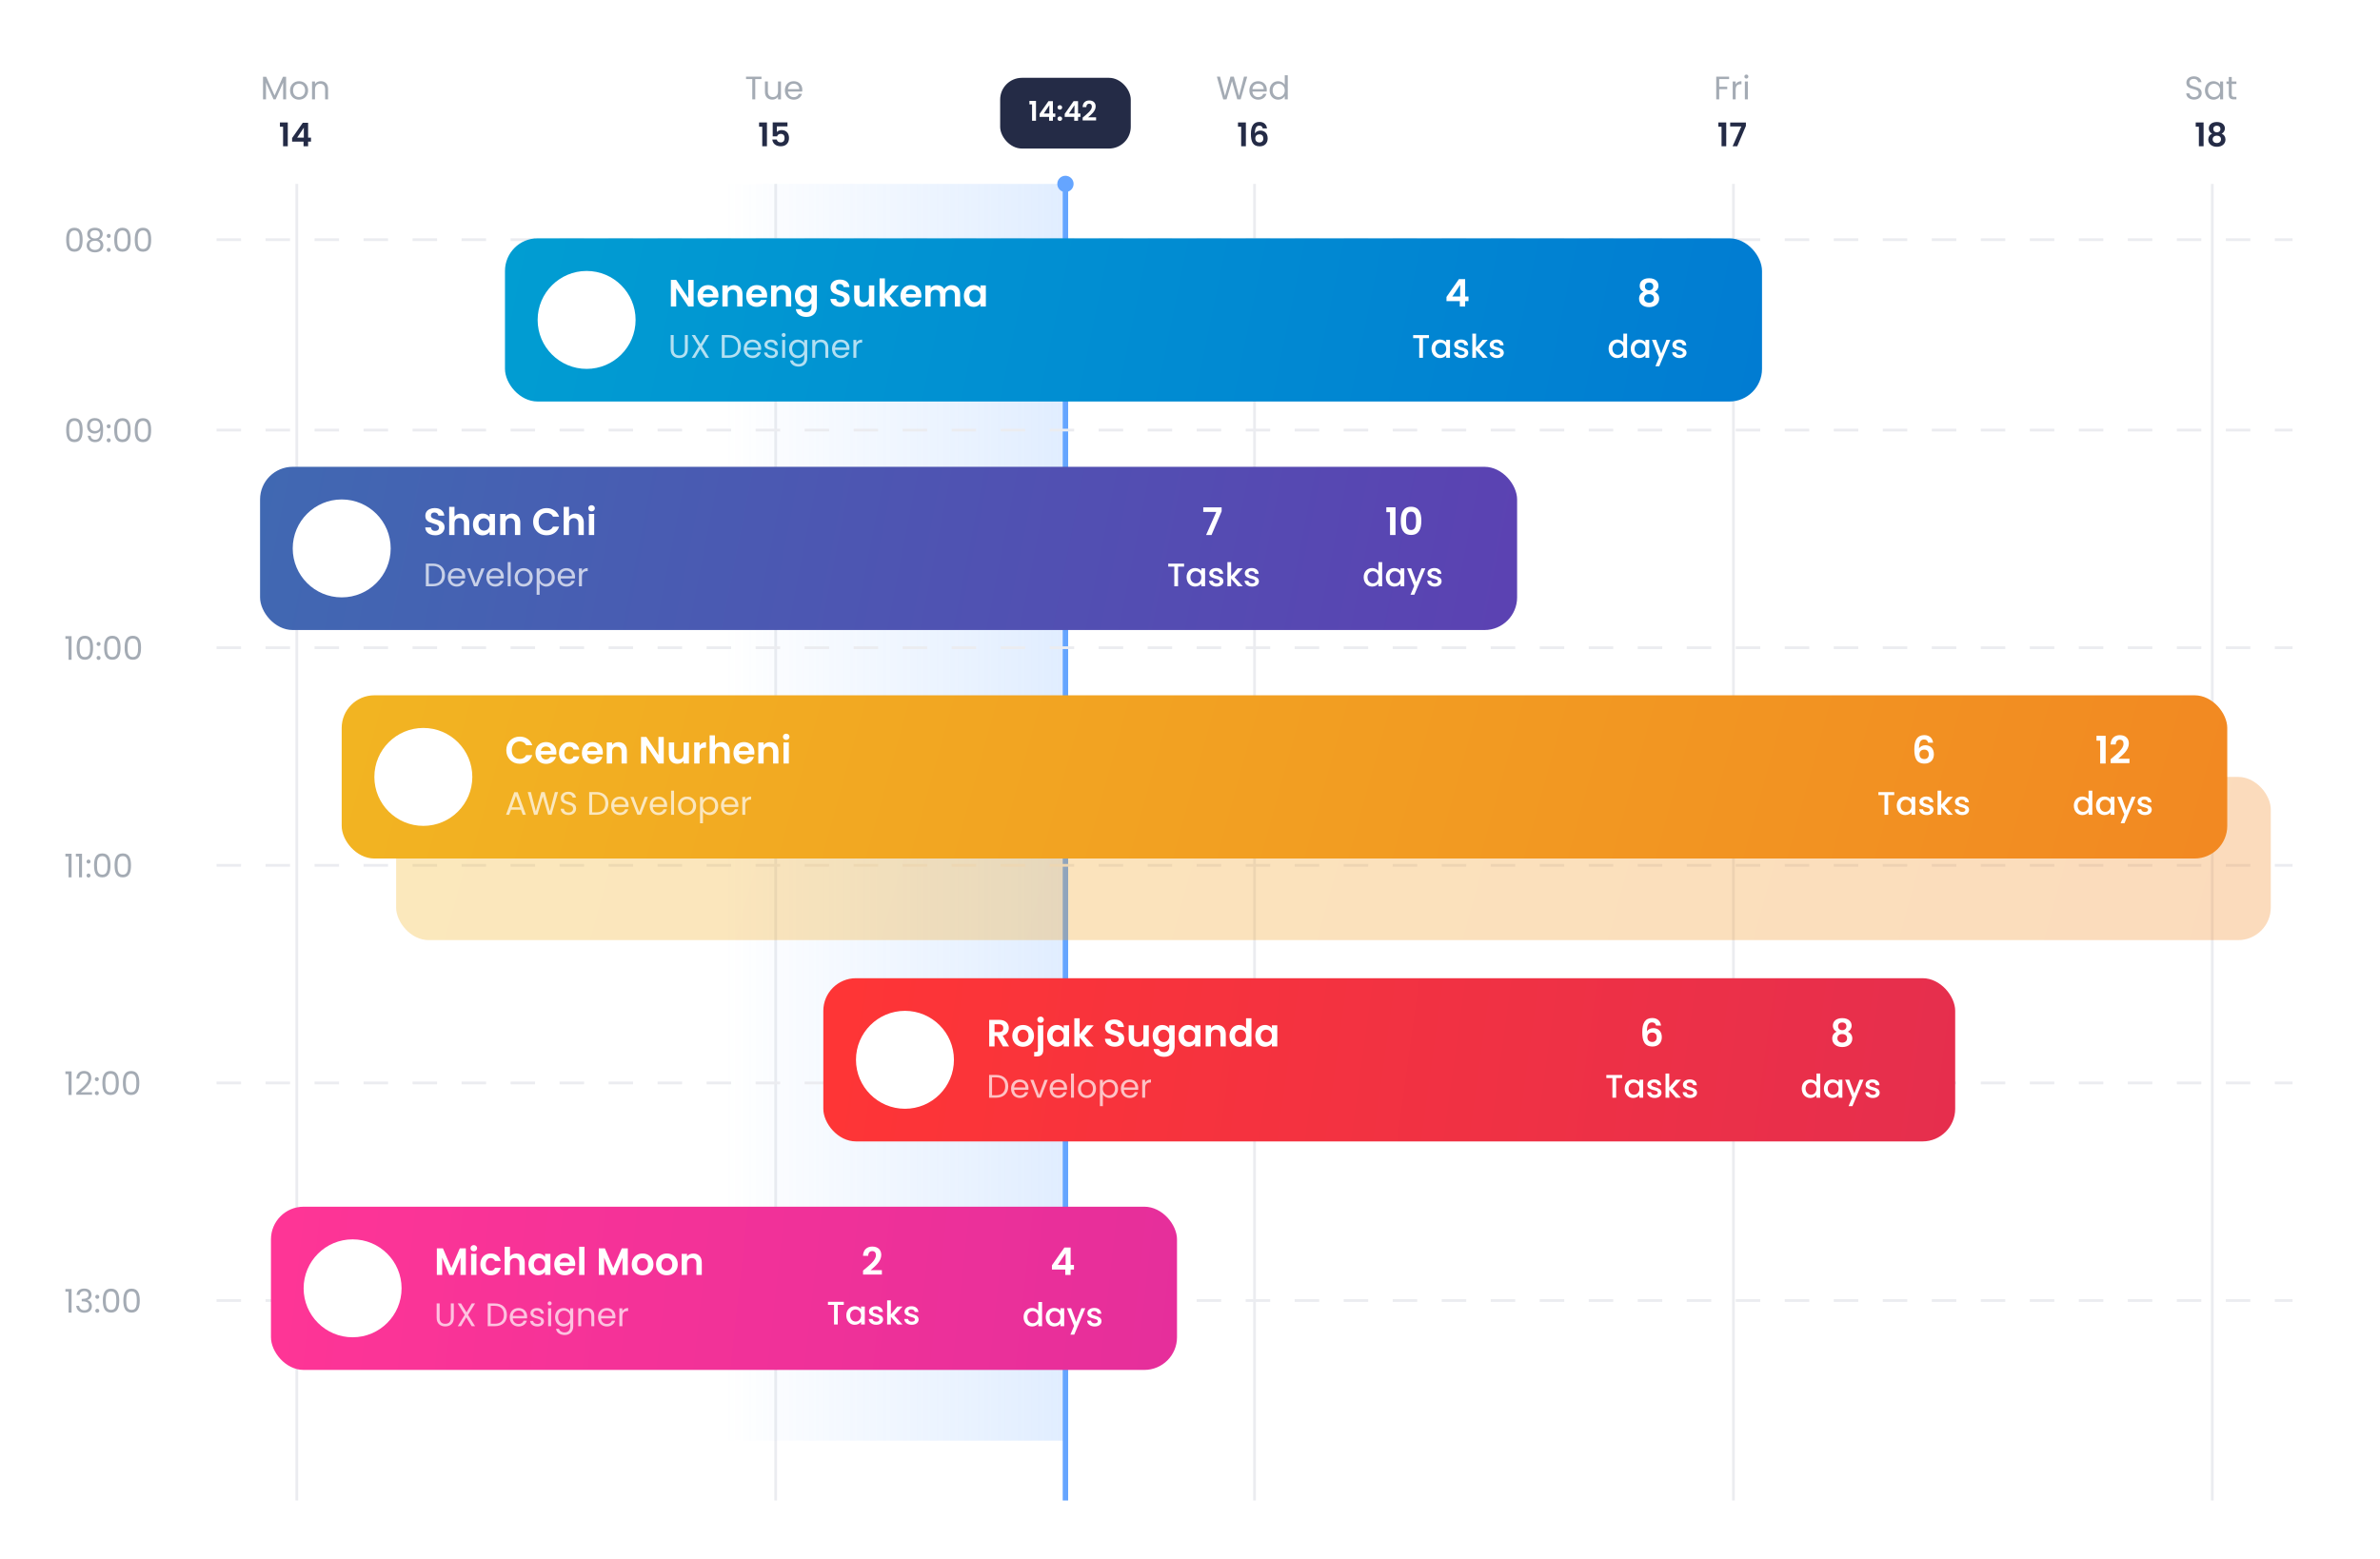 <?xml version="1.0" encoding="UTF-8"?> <svg xmlns="http://www.w3.org/2000/svg" width="406" height="266" viewBox="0 0 406 266" fill="none"> <rect x="401.761" y="0.746" width="264.565" height="401.489" rx="7.426" transform="rotate(90 401.761 0.746)" fill="white"></rect> <path d="M11.293 40.895C11.293 42.064 11.583 42.95 12.697 42.95C13.805 42.95 14.095 42.064 14.095 40.895C14.095 39.742 13.805 38.861 12.697 38.861C11.583 38.861 11.293 39.742 11.293 40.895ZM13.593 40.895C13.593 41.763 13.488 42.487 12.697 42.487C11.9 42.487 11.794 41.763 11.794 40.895C11.794 40.059 11.9 39.324 12.697 39.324C13.488 39.324 13.593 40.059 13.593 40.895ZM15.526 40.855C15.074 40.989 14.779 41.357 14.779 41.864C14.779 42.593 15.353 43.061 16.2 43.061C17.052 43.061 17.631 42.593 17.631 41.864C17.631 41.362 17.336 40.995 16.879 40.855C17.274 40.7 17.525 40.365 17.525 39.931C17.525 39.346 17.074 38.861 16.2 38.861C15.325 38.861 14.88 39.34 14.88 39.931C14.88 40.382 15.113 40.694 15.526 40.855ZM16.2 40.688C15.709 40.688 15.37 40.416 15.37 39.998C15.37 39.524 15.704 39.285 16.2 39.285C16.706 39.285 17.035 39.53 17.035 39.992C17.035 40.41 16.695 40.688 16.2 40.688ZM16.2 41.078C16.729 41.078 17.13 41.329 17.13 41.847C17.13 42.315 16.773 42.638 16.2 42.638C15.626 42.638 15.264 42.32 15.264 41.847C15.264 41.312 15.682 41.078 16.2 41.078ZM18.883 42.638C18.883 42.443 18.733 42.292 18.549 42.292C18.354 42.292 18.204 42.443 18.204 42.638C18.204 42.833 18.354 42.983 18.549 42.983C18.733 42.983 18.883 42.833 18.883 42.638ZM18.883 40.254C18.883 40.059 18.733 39.909 18.549 39.909C18.354 39.909 18.204 40.059 18.204 40.254C18.204 40.449 18.354 40.599 18.549 40.599C18.733 40.599 18.883 40.449 18.883 40.254ZM19.49 40.895C19.49 42.064 19.779 42.95 20.893 42.95C22.002 42.95 22.291 42.064 22.291 40.895C22.291 39.742 22.002 38.861 20.893 38.861C19.779 38.861 19.49 39.742 19.49 40.895ZM21.79 40.895C21.79 41.763 21.684 42.487 20.893 42.487C20.097 42.487 19.991 41.763 19.991 40.895C19.991 40.059 20.097 39.324 20.893 39.324C21.684 39.324 21.79 40.059 21.79 40.895ZM22.987 40.895C22.987 42.064 23.277 42.95 24.391 42.95C25.499 42.95 25.789 42.064 25.789 40.895C25.789 39.742 25.499 38.861 24.391 38.861C23.277 38.861 22.987 39.742 22.987 40.895ZM25.288 40.895C25.288 41.763 25.182 42.487 24.391 42.487C23.594 42.487 23.489 41.763 23.489 40.895C23.489 40.059 23.594 39.324 24.391 39.324C25.182 39.324 25.288 40.059 25.288 40.895Z" fill="#A4ABB4"></path> <path d="M44.868 16.958H45.375V14.078L46.662 16.958H47.018L48.299 14.084V16.958H48.806V13.104H48.266L46.84 16.289L45.414 13.104H44.868V16.958ZM52.562 15.426C52.562 14.463 51.888 13.855 51.019 13.855C50.156 13.855 49.476 14.463 49.476 15.426C49.476 16.395 50.134 17.008 50.997 17.008C51.866 17.008 52.562 16.395 52.562 15.426ZM49.994 15.426C49.994 14.657 50.479 14.295 51.014 14.295C51.537 14.295 52.044 14.657 52.044 15.426C52.044 16.2 51.526 16.562 50.997 16.562C50.468 16.562 49.994 16.2 49.994 15.426ZM55.462 16.958H55.963V15.159C55.963 14.284 55.423 13.85 54.716 13.85C54.303 13.85 53.936 14.023 53.735 14.34V13.905H53.228V16.958H53.735V15.27C53.735 14.613 54.092 14.29 54.61 14.29C55.122 14.29 55.462 14.607 55.462 15.231V16.958Z" fill="#A4ABB4"></path> <path d="M48.291 24.958H49.093V20.897H47.751V21.616H48.291V24.958ZM51.78 24.958H52.56V24.167H53.05V23.487H52.56V20.948H51.652L49.831 23.554V24.167H51.78V24.958ZM50.688 23.487L51.83 21.783V23.487H50.688Z" fill="#242B46"></path> <path d="M127.266 13.488H128.33V16.958H128.837V13.488H129.895V13.076H127.266V13.488ZM133.226 13.905H132.719V15.582C132.719 16.239 132.368 16.562 131.844 16.562C131.332 16.562 130.992 16.245 130.992 15.627V13.905H130.491V15.693C130.491 16.568 131.042 17.002 131.744 17.002C132.151 17.002 132.524 16.824 132.719 16.507V16.958H133.226V13.905ZM135.379 14.284C135.903 14.284 136.348 14.613 136.343 15.209H134.416C134.471 14.613 134.884 14.284 135.379 14.284ZM136.805 16.017H136.259C136.148 16.345 135.858 16.579 135.402 16.579C134.884 16.579 134.449 16.239 134.41 15.621H136.85C136.861 15.515 136.866 15.426 136.866 15.315C136.866 14.479 136.287 13.855 135.402 13.855C134.51 13.855 133.892 14.463 133.892 15.426C133.892 16.395 134.533 17.008 135.402 17.008C136.159 17.008 136.649 16.573 136.805 16.017Z" fill="#A4ABB4"></path> <path d="M130.031 24.958H130.833V20.897H129.491V21.616H130.031V24.958ZM131.815 20.886V23.27H132.562C132.645 23.02 132.851 22.841 133.174 22.841C133.614 22.841 133.843 23.092 133.843 23.549C133.843 23.977 133.637 24.3 133.18 24.3C132.801 24.3 132.573 24.094 132.506 23.81H131.748C131.815 24.473 132.316 24.958 133.191 24.958C134.116 24.958 134.595 24.367 134.595 23.538C134.595 22.908 134.271 22.195 133.325 22.195C132.985 22.195 132.679 22.34 132.528 22.524V21.571H134.333V20.886H131.815Z" fill="#242B46"></path> <path d="M208.668 16.963L209.231 16.958L210.166 13.833L211.069 16.958H211.637L212.762 13.076H212.216L211.364 16.356L210.473 13.076H209.905L208.969 16.367L208.122 13.076H207.582L208.668 16.963ZM214.614 14.284C215.138 14.284 215.583 14.613 215.578 15.209H213.651C213.706 14.613 214.119 14.284 214.614 14.284ZM216.04 16.017H215.494C215.383 16.345 215.093 16.579 214.637 16.579C214.119 16.579 213.684 16.239 213.645 15.621H216.085C216.096 15.515 216.101 15.426 216.101 15.315C216.101 14.479 215.522 13.855 214.637 13.855C213.745 13.855 213.127 14.463 213.127 15.426C213.127 16.395 213.768 17.008 214.637 17.008C215.394 17.008 215.884 16.573 216.04 16.017ZM216.581 15.421C216.581 16.367 217.21 17.008 218.029 17.008C218.586 17.008 218.982 16.724 219.165 16.384V16.958H219.678V12.836H219.165V14.451C218.954 14.101 218.514 13.855 218.035 13.855C217.21 13.855 216.581 14.468 216.581 15.421ZM219.165 15.426C219.165 16.145 218.686 16.562 218.129 16.562C217.573 16.562 217.099 16.139 217.099 15.421C217.099 14.702 217.573 14.295 218.129 14.295C218.686 14.295 219.165 14.719 219.165 15.426Z" fill="#A4ABB4"></path> <path d="M211.73 24.958H212.532V20.897H211.19V21.616H211.73V24.958ZM216.132 21.911C216.071 21.337 215.681 20.803 214.851 20.803C213.821 20.803 213.392 21.538 213.392 22.863C213.392 24.122 213.692 24.969 214.895 24.969C215.764 24.969 216.249 24.395 216.249 23.61C216.249 22.763 215.742 22.284 215.018 22.284C214.623 22.284 214.255 22.451 214.071 22.758C214.082 21.822 214.316 21.443 214.823 21.443C215.174 21.443 215.335 21.61 215.408 21.911H216.132ZM214.84 22.925C215.291 22.925 215.508 23.209 215.508 23.627C215.508 24.044 215.258 24.306 214.856 24.306C214.4 24.306 214.144 24.033 214.144 23.599C214.144 23.136 214.478 22.925 214.84 22.925Z" fill="#242B46"></path> <path d="M292.771 16.958H293.277V15.209H294.648V14.797H293.277V13.488H294.965V13.076H292.771V16.958ZM296.084 15.298C296.084 14.591 296.452 14.373 296.936 14.373H297.07V13.85C296.585 13.85 296.257 14.062 296.084 14.401V13.905H295.577V16.958H296.084V15.298ZM297.655 16.958H298.162V13.905H297.655V16.958ZM297.917 13.41C298.101 13.41 298.251 13.259 298.251 13.065C298.251 12.87 298.101 12.719 297.917 12.719C297.722 12.719 297.571 12.87 297.571 13.065C297.571 13.259 297.722 13.41 297.917 13.41Z" fill="#A4ABB4"></path> <path d="M293.675 24.958H294.477V20.897H293.135V21.616H293.675V24.958ZM295.147 20.909V21.577H297.052L295.56 24.958H296.351L297.832 21.488V20.909H295.147Z" fill="#242B46"></path> <path d="M375.582 15.899C375.582 14.463 373.488 15.086 373.488 14.084C373.488 13.666 373.817 13.449 374.234 13.46C374.708 13.466 374.953 13.761 374.986 14.023H375.543C375.482 13.432 374.997 13.025 374.257 13.025C373.488 13.025 372.97 13.46 372.97 14.101C372.97 15.543 375.07 14.875 375.07 15.922C375.07 16.289 374.78 16.568 374.29 16.568C373.75 16.568 373.521 16.245 373.488 15.922H372.948C372.959 16.562 373.51 16.997 374.29 16.997C375.131 16.997 375.582 16.451 375.582 15.899ZM376.139 15.421C376.139 16.367 376.768 17.008 377.581 17.008C378.144 17.008 378.539 16.718 378.723 16.39V16.958H379.235V13.905H378.723V14.463C378.545 14.145 378.155 13.855 377.587 13.855C376.768 13.855 376.139 14.468 376.139 15.421ZM378.723 15.426C378.723 16.145 378.244 16.562 377.687 16.562C377.13 16.562 376.657 16.139 376.657 15.421C376.657 14.702 377.13 14.295 377.687 14.295C378.244 14.295 378.723 14.719 378.723 15.426ZM380.203 16.122C380.203 16.735 380.51 16.958 381.05 16.958H381.507V16.529H381.134C380.822 16.529 380.71 16.423 380.71 16.122V14.323H381.507V13.905H380.71V13.137H380.203V13.905H379.808V14.323H380.203V16.122Z" fill="#A4ABB4"></path> <path d="M375.103 24.958H375.905V20.897H374.563V21.616H375.103V24.958ZM377.355 22.808C376.954 22.975 376.704 23.326 376.704 23.805C376.704 24.579 377.339 25.047 378.168 25.047C379.004 25.047 379.639 24.579 379.639 23.805C379.639 23.331 379.388 22.98 378.987 22.808C379.305 22.646 379.539 22.34 379.539 21.911C379.539 21.332 379.093 20.819 378.168 20.819C377.244 20.819 376.798 21.326 376.798 21.911C376.798 22.351 377.021 22.635 377.355 22.808ZM378.168 22.579C377.818 22.579 377.561 22.362 377.561 22.028C377.561 21.649 377.806 21.449 378.168 21.449C378.542 21.449 378.781 21.655 378.781 22.023C378.781 22.357 378.525 22.579 378.168 22.579ZM378.168 23.148C378.586 23.148 378.876 23.37 378.876 23.771C378.876 24.128 378.614 24.401 378.168 24.401C377.723 24.401 377.456 24.133 377.456 23.771C377.456 23.359 377.762 23.148 378.168 23.148Z" fill="#242B46"></path> <path d="M11.293 73.385C11.293 74.555 11.583 75.441 12.697 75.441C13.805 75.441 14.095 74.555 14.095 73.385C14.095 72.233 13.805 71.353 12.697 71.353C11.583 71.353 11.293 72.233 11.293 73.385ZM13.593 73.385C13.593 74.254 13.488 74.978 12.697 74.978C11.9 74.978 11.794 74.254 11.794 73.385C11.794 72.55 11.9 71.815 12.697 71.815C13.488 71.815 13.593 72.55 13.593 73.385ZM14.974 74.36C15.03 74.951 15.42 75.446 16.222 75.446C17.28 75.446 17.586 74.694 17.586 73.352C17.586 72.104 17.269 71.336 16.177 71.336C15.308 71.336 14.852 71.893 14.852 72.661C14.852 73.513 15.403 73.976 16.144 73.976C16.578 73.976 16.979 73.781 17.141 73.441C17.157 74.622 16.84 75.023 16.25 75.023C15.782 75.023 15.514 74.778 15.442 74.36H14.974ZM16.227 73.547C15.626 73.547 15.336 73.168 15.336 72.65C15.336 72.115 15.665 71.759 16.188 71.759C16.768 71.759 17.08 72.143 17.08 72.689C17.08 73.23 16.712 73.547 16.227 73.547ZM18.878 75.129C18.878 74.934 18.728 74.783 18.544 74.783C18.349 74.783 18.198 74.934 18.198 75.129C18.198 75.324 18.349 75.474 18.544 75.474C18.728 75.474 18.878 75.324 18.878 75.129ZM18.878 72.745C18.878 72.55 18.728 72.4 18.544 72.4C18.349 72.4 18.198 72.55 18.198 72.745C18.198 72.94 18.349 73.09 18.544 73.09C18.728 73.09 18.878 72.94 18.878 72.745ZM19.485 73.385C19.485 74.555 19.774 75.441 20.888 75.441C21.996 75.441 22.286 74.555 22.286 73.385C22.286 72.233 21.996 71.353 20.888 71.353C19.774 71.353 19.485 72.233 19.485 73.385ZM21.785 73.385C21.785 74.254 21.679 74.978 20.888 74.978C20.092 74.978 19.986 74.254 19.986 73.385C19.986 72.55 20.092 71.815 20.888 71.815C21.679 71.815 21.785 72.55 21.785 73.385ZM22.982 73.385C22.982 74.555 23.271 75.441 24.386 75.441C25.494 75.441 25.784 74.555 25.784 73.385C25.784 72.233 25.494 71.353 24.386 71.353C23.271 71.353 22.982 72.233 22.982 73.385ZM25.282 73.385C25.282 74.254 25.176 74.978 24.386 74.978C23.589 74.978 23.483 74.254 23.483 73.385C23.483 72.55 23.589 71.815 24.386 71.815C25.176 71.815 25.282 72.55 25.282 73.385Z" fill="#A4ABB4"></path> <path d="M11.694 112.573H12.206V108.546H11.159V109.008H11.694V112.573ZM13.077 110.518C13.077 111.687 13.367 112.573 14.481 112.573C15.589 112.573 15.879 111.687 15.879 110.518C15.879 109.365 15.589 108.485 14.481 108.485C13.367 108.485 13.077 109.365 13.077 110.518ZM15.377 110.518C15.377 111.386 15.271 112.11 14.481 112.11C13.684 112.11 13.578 111.386 13.578 110.518C13.578 109.682 13.684 108.947 14.481 108.947C15.271 108.947 15.377 109.682 15.377 110.518ZM17.154 112.261C17.154 112.066 17.003 111.916 16.82 111.916C16.625 111.916 16.474 112.066 16.474 112.261C16.474 112.456 16.625 112.606 16.82 112.606C17.003 112.606 17.154 112.456 17.154 112.261ZM17.154 109.877C17.154 109.682 17.003 109.532 16.82 109.532C16.625 109.532 16.474 109.682 16.474 109.877C16.474 110.072 16.625 110.222 16.82 110.222C17.003 110.222 17.154 110.072 17.154 109.877ZM17.76 110.518C17.76 111.687 18.05 112.573 19.164 112.573C20.272 112.573 20.562 111.687 20.562 110.518C20.562 109.365 20.272 108.485 19.164 108.485C18.05 108.485 17.76 109.365 17.76 110.518ZM20.061 110.518C20.061 111.386 19.955 112.11 19.164 112.11C18.367 112.11 18.262 111.386 18.262 110.518C18.262 109.682 18.367 108.947 19.164 108.947C19.955 108.947 20.061 109.682 20.061 110.518ZM21.258 110.518C21.258 111.687 21.547 112.573 22.661 112.573C23.77 112.573 24.059 111.687 24.059 110.518C24.059 109.365 23.77 108.485 22.661 108.485C21.547 108.485 21.258 109.365 21.258 110.518ZM23.558 110.518C23.558 111.386 23.452 112.11 22.661 112.11C21.865 112.11 21.759 111.386 21.759 110.518C21.759 109.682 21.865 108.947 22.661 108.947C23.452 108.947 23.558 109.682 23.558 110.518Z" fill="#A4ABB4"></path> <path d="M11.694 149.704H12.206V145.677H11.159V146.139H11.694V149.704ZM13.478 149.704H13.991V145.677H12.943V146.139H13.478V149.704ZM15.44 149.392C15.44 149.197 15.29 149.047 15.106 149.047C14.911 149.047 14.761 149.197 14.761 149.392C14.761 149.587 14.911 149.737 15.106 149.737C15.29 149.737 15.44 149.587 15.44 149.392ZM15.44 147.008C15.44 146.813 15.29 146.663 15.106 146.663C14.911 146.663 14.761 146.813 14.761 147.008C14.761 147.203 14.911 147.353 15.106 147.353C15.29 147.353 15.44 147.203 15.44 147.008ZM16.047 147.649C16.047 148.818 16.337 149.704 17.45 149.704C18.559 149.704 18.849 148.818 18.849 147.649C18.849 146.496 18.559 145.616 17.45 145.616C16.337 145.616 16.047 146.496 16.047 147.649ZM18.347 147.649C18.347 148.517 18.241 149.242 17.45 149.242C16.654 149.242 16.548 148.517 16.548 147.649C16.548 146.813 16.654 146.078 17.45 146.078C18.241 146.078 18.347 146.813 18.347 147.649ZM19.544 147.649C19.544 148.818 19.834 149.704 20.948 149.704C22.056 149.704 22.346 148.818 22.346 147.649C22.346 146.496 22.056 145.616 20.948 145.616C19.834 145.616 19.544 146.496 19.544 147.649ZM21.845 147.649C21.845 148.517 21.739 149.242 20.948 149.242C20.151 149.242 20.046 148.517 20.046 147.649C20.046 146.813 20.151 146.078 20.948 146.078C21.739 146.078 21.845 146.813 21.845 147.649Z" fill="#A4ABB4"></path> <path d="M11.694 186.836H12.206V182.809H11.159V183.271H11.694V186.836ZM13.016 186.791H15.695V186.368H13.779C14.497 185.783 15.578 184.931 15.578 183.929C15.578 183.182 15.088 182.737 14.33 182.737C13.606 182.737 13.066 183.182 13.033 184.04H13.523C13.545 183.533 13.812 183.171 14.336 183.171C14.882 183.171 15.077 183.505 15.077 183.951C15.077 184.775 14.074 185.577 13.016 186.429V186.791ZM16.86 186.524C16.86 186.329 16.71 186.179 16.526 186.179C16.331 186.179 16.18 186.329 16.18 186.524C16.18 186.719 16.331 186.869 16.526 186.869C16.71 186.869 16.86 186.719 16.86 186.524ZM16.86 184.14C16.86 183.945 16.71 183.795 16.526 183.795C16.331 183.795 16.18 183.945 16.18 184.14C16.18 184.335 16.331 184.485 16.526 184.485C16.71 184.485 16.86 184.335 16.86 184.14ZM17.466 184.781C17.466 185.95 17.756 186.836 18.87 186.836C19.979 186.836 20.268 185.95 20.268 184.781C20.268 183.628 19.979 182.748 18.87 182.748C17.756 182.748 17.466 183.628 17.466 184.781ZM19.767 184.781C19.767 185.65 19.661 186.374 18.87 186.374C18.074 186.374 17.968 185.65 17.968 184.781C17.968 183.945 18.074 183.21 18.87 183.21C19.661 183.21 19.767 183.945 19.767 184.781ZM20.964 184.781C20.964 185.95 21.254 186.836 22.367 186.836C23.476 186.836 23.765 185.95 23.765 184.781C23.765 183.628 23.476 182.748 22.367 182.748C21.254 182.748 20.964 183.628 20.964 184.781ZM23.264 184.781C23.264 185.65 23.158 186.374 22.367 186.374C21.571 186.374 21.465 185.65 21.465 184.781C21.465 183.945 21.571 183.21 22.367 183.21C23.158 183.21 23.264 183.945 23.264 184.781Z" fill="#A4ABB4"></path> <path d="M11.694 223.968H12.206V219.941H11.159V220.403H11.694V223.968ZM13.066 220.955H13.562C13.612 220.565 13.896 220.298 14.369 220.298C14.854 220.298 15.11 220.565 15.11 220.949C15.11 221.417 14.748 221.623 14.074 221.629H13.94V222.052H14.069C14.793 222.052 15.188 222.269 15.188 222.837C15.188 223.25 14.932 223.567 14.392 223.567C13.857 223.567 13.545 223.238 13.495 222.81H13.005C13.066 223.589 13.634 223.996 14.397 223.996C15.238 223.996 15.672 223.506 15.672 222.882C15.672 222.303 15.355 221.957 14.887 221.846V221.818C15.31 221.723 15.6 221.361 15.6 220.899C15.6 220.32 15.171 219.863 14.386 219.863C13.64 219.863 13.116 220.264 13.066 220.955ZM16.936 223.656C16.936 223.461 16.786 223.311 16.602 223.311C16.407 223.311 16.257 223.461 16.257 223.656C16.257 223.851 16.407 224.001 16.602 224.001C16.786 224.001 16.936 223.851 16.936 223.656ZM16.936 221.272C16.936 221.077 16.786 220.927 16.602 220.927C16.407 220.927 16.257 221.077 16.257 221.272C16.257 221.467 16.407 221.618 16.602 221.618C16.786 221.618 16.936 221.467 16.936 221.272ZM17.543 221.913C17.543 223.082 17.832 223.968 18.946 223.968C20.055 223.968 20.344 223.082 20.344 221.913C20.344 220.76 20.055 219.88 18.946 219.88C17.832 219.88 17.543 220.76 17.543 221.913ZM19.843 221.913C19.843 222.782 19.737 223.506 18.946 223.506C18.15 223.506 18.044 222.782 18.044 221.913C18.044 221.077 18.15 220.342 18.946 220.342C19.737 220.342 19.843 221.077 19.843 221.913ZM21.04 221.913C21.04 223.082 21.33 223.968 22.444 223.968C23.552 223.968 23.842 223.082 23.842 221.913C23.842 220.76 23.552 219.88 22.444 219.88C21.33 219.88 21.04 220.76 21.04 221.913ZM23.34 221.913C23.34 222.782 23.235 223.506 22.444 223.506C21.647 223.506 21.541 222.782 21.541 221.913C21.541 221.077 21.647 220.342 22.444 220.342C23.235 220.342 23.34 221.077 23.34 221.913Z" fill="#A4ABB4"></path> <line x1="36.939" y1="40.895" x2="391.085" y2="40.895" stroke="#EBECF0" stroke-width="0.464" stroke-dasharray="4.18 4.18"></line> <line x1="50.632" y1="31.38" x2="50.632" y2="256.028" stroke="#EBECF0" stroke-width="0.464"></line> <line x1="132.322" y1="31.38" x2="132.322" y2="256.028" stroke="#EBECF0" stroke-width="0.464"></line> <line x1="214.011" y1="31.38" x2="214.011" y2="256.028" stroke="#EBECF0" stroke-width="0.464"></line> <line x1="181.75" y1="31.381" x2="181.75" y2="256.029" stroke="#65A5FF" stroke-width="0.928"></line> <rect x="123.733" y="31.381" width="58.483" height="214.437" fill="url(#paint0_linear)"></rect> <circle cx="181.752" cy="31.381" r="1.392" fill="#65A5FF"></circle> <rect x="170.615" y="13.279" width="22.279" height="12.068" rx="3.713" fill="#242B46"></rect> <path d="M176.057 20.6H176.726V17.216H175.607V17.815H176.057V20.6ZM178.964 20.6H179.614V19.941H180.022V19.374H179.614V17.258H178.857L177.34 19.43V19.941H178.964V20.6ZM178.054 19.374L179.006 17.954V19.374H178.054ZM181.193 20.252C181.193 20.038 181.026 19.871 180.798 19.871C180.561 19.871 180.394 20.038 180.394 20.252C180.394 20.465 180.561 20.632 180.798 20.632C181.026 20.632 181.193 20.465 181.193 20.252ZM181.193 18.33C181.193 18.116 181.026 17.949 180.798 17.949C180.561 17.949 180.394 18.116 180.394 18.33C180.394 18.543 180.561 18.71 180.798 18.71C181.026 18.71 181.193 18.543 181.193 18.33ZM183.252 20.6H183.902V19.941H184.31V19.374H183.902V17.258H183.145L181.628 19.43V19.941H183.252V20.6ZM182.342 19.374L183.294 17.954V19.374H182.342ZM184.687 20.553H186.98V20.015H185.611C186.149 19.56 186.906 18.947 186.906 18.163C186.906 17.573 186.539 17.142 185.81 17.142C185.202 17.142 184.705 17.499 184.682 18.274H185.314C185.318 17.917 185.49 17.694 185.801 17.694C186.121 17.694 186.256 17.898 186.256 18.2C186.256 18.822 185.453 19.421 184.687 20.07V20.553Z" fill="white"></path> <line x1="295.705" y1="31.38" x2="295.705" y2="256.028" stroke="#EBECF0" stroke-width="0.464"></line> <line x1="377.391" y1="31.38" x2="377.391" y2="256.028" stroke="#EBECF0" stroke-width="0.464"></line> <line x1="36.939" y1="73.385" x2="391.085" y2="73.385" stroke="#EBECF0" stroke-width="0.464" stroke-dasharray="4.18 4.18"></line> <line x1="36.939" y1="110.517" x2="391.085" y2="110.517" stroke="#EBECF0" stroke-width="0.464" stroke-dasharray="4.18 4.18"></line> <line x1="36.939" y1="147.65" x2="391.085" y2="147.65" stroke="#EBECF0" stroke-width="0.464" stroke-dasharray="4.18 4.18"></line> <line x1="36.939" y1="184.781" x2="391.085" y2="184.781" stroke="#EBECF0" stroke-width="0.464" stroke-dasharray="4.18 4.18"></line> <line x1="36.939" y1="221.913" x2="391.085" y2="221.913" stroke="#EBECF0" stroke-width="0.464" stroke-dasharray="4.18 4.18"></line> <rect x="86.143" y="40.663" width="214.437" height="27.849" rx="5.57" fill="url(#paint1_linear)"></rect> <circle cx="100.07" cy="54.587" r="8.355" fill="white"></circle> <path d="M117.412 47.761V50.88L115.352 47.761H114.442V52.303H115.352V49.191L117.412 52.303H118.321V47.761H117.412ZM120.767 49.392C121.235 49.392 121.612 49.691 121.625 50.166H119.916C119.987 49.672 120.332 49.392 120.767 49.392ZM122.476 51.173H121.495C121.378 51.413 121.163 51.608 120.773 51.608C120.319 51.608 119.955 51.309 119.909 50.776H122.541C122.56 50.66 122.567 50.542 122.567 50.425C122.567 49.353 121.833 48.645 120.793 48.645C119.727 48.645 118.986 49.366 118.986 50.504C118.986 51.634 119.747 52.362 120.793 52.362C121.683 52.362 122.281 51.836 122.476 51.173ZM125.752 52.303H126.662V50.192C126.662 49.197 126.064 48.651 125.226 48.651C124.764 48.651 124.375 48.846 124.141 49.152V48.703H123.231V52.303H124.141V50.315C124.141 49.737 124.459 49.425 124.953 49.425C125.434 49.425 125.752 49.737 125.752 50.315V52.303ZM129.074 49.392C129.541 49.392 129.918 49.691 129.931 50.166H128.222C128.294 49.672 128.638 49.392 129.074 49.392ZM130.783 51.173H129.801C129.684 51.413 129.47 51.608 129.08 51.608C128.625 51.608 128.261 51.309 128.216 50.776H130.847C130.867 50.66 130.873 50.542 130.873 50.425C130.873 49.353 130.139 48.645 129.099 48.645C128.034 48.645 127.293 49.366 127.293 50.504C127.293 51.634 128.053 52.362 129.099 52.362C129.99 52.362 130.588 51.836 130.783 51.173ZM134.059 52.303H134.968V50.192C134.968 49.197 134.371 48.651 133.532 48.651C133.071 48.651 132.681 48.846 132.447 49.152V48.703H131.537V52.303H132.447V50.315C132.447 49.737 132.766 49.425 133.259 49.425C133.74 49.425 134.059 49.737 134.059 50.315V52.303ZM135.6 50.49C135.6 51.615 136.327 52.362 137.244 52.362C137.809 52.362 138.218 52.083 138.433 51.771V52.33C138.433 52.999 138.043 53.285 137.543 53.285C137.088 53.285 136.75 53.07 136.659 52.745H135.756C135.847 53.571 136.555 54.077 137.569 54.077C138.751 54.077 139.349 53.304 139.349 52.33V48.703H138.433V49.217C138.218 48.905 137.809 48.645 137.244 48.645C136.327 48.645 135.6 49.366 135.6 50.49ZM138.433 50.504C138.433 51.186 137.978 51.563 137.478 51.563C136.99 51.563 136.529 51.173 136.529 50.49C136.529 49.808 136.99 49.444 137.478 49.444C137.978 49.444 138.433 49.821 138.433 50.504ZM144.957 50.991C144.957 49.392 142.631 49.899 142.631 48.989C142.631 48.619 142.897 48.444 143.255 48.457C143.644 48.463 143.885 48.697 143.904 48.996H144.905C144.847 48.177 144.21 47.703 143.28 47.703C142.345 47.703 141.682 48.197 141.682 49.015C141.675 50.66 144.015 50.068 144.015 51.049C144.015 51.374 143.761 51.602 143.332 51.602C142.91 51.602 142.67 51.361 142.644 50.997H141.669C141.682 51.855 142.41 52.349 143.352 52.349C144.385 52.349 144.957 51.706 144.957 50.991ZM149.144 48.703H148.228V50.685C148.228 51.264 147.916 51.576 147.422 51.576C146.941 51.576 146.623 51.264 146.623 50.685V48.703H145.713V50.815C145.713 51.803 146.318 52.349 147.156 52.349C147.604 52.349 148.001 52.154 148.228 51.849V52.303H149.144V48.703ZM150.042 52.303H150.952V50.77L152.173 52.303H153.356L151.757 50.51L153.343 48.703H152.16L150.952 50.231V47.495H150.042V52.303ZM155.383 49.392C155.851 49.392 156.228 49.691 156.241 50.166H154.532C154.603 49.672 154.948 49.392 155.383 49.392ZM157.092 51.173H156.111C155.994 51.413 155.78 51.608 155.39 51.608C154.935 51.608 154.571 51.309 154.525 50.776H157.157C157.177 50.66 157.183 50.542 157.183 50.425C157.183 49.353 156.449 48.645 155.409 48.645C154.343 48.645 153.603 49.366 153.603 50.504C153.603 51.634 154.363 52.362 155.409 52.362C156.299 52.362 156.897 51.836 157.092 51.173ZM162.883 52.303H163.793V50.192C163.793 49.197 163.182 48.651 162.318 48.651C161.791 48.651 161.317 48.931 161.083 49.34C160.836 48.892 160.375 48.651 159.816 48.651C159.368 48.651 158.984 48.84 158.757 49.139V48.703H157.847V52.303H158.757V50.315C158.757 49.743 159.075 49.444 159.569 49.444C160.05 49.444 160.368 49.743 160.368 50.315V52.303H161.278V50.315C161.278 49.743 161.596 49.444 162.084 49.444C162.565 49.444 162.883 49.743 162.883 50.315V52.303ZM164.422 50.49C164.422 51.615 165.15 52.362 166.06 52.362C166.632 52.362 167.041 52.089 167.255 51.777V52.303H168.172V48.703H167.255V49.217C167.041 48.918 166.645 48.645 166.066 48.645C165.15 48.645 164.422 49.366 164.422 50.49ZM167.255 50.504C167.255 51.186 166.8 51.563 166.3 51.563C165.813 51.563 165.351 51.173 165.351 50.49C165.351 49.808 165.813 49.444 166.3 49.444C166.8 49.444 167.255 49.821 167.255 50.504Z" fill="white"></path> <path opacity="0.7" d="M114.411 59.619C114.411 60.627 115.069 61.09 115.871 61.09C116.673 61.09 117.335 60.627 117.335 59.619V57.168H116.829V59.625C116.829 60.338 116.45 60.644 115.876 60.644C115.302 60.644 114.918 60.338 114.918 59.625V57.168H114.411V59.619ZM120.387 61.05H120.96L119.768 59.112L120.966 57.168H120.398L119.507 58.689L118.571 57.168H118.003L119.195 59.112L118.008 61.05H118.571L119.456 59.536L120.387 61.05ZM124.334 57.168H123.125V61.05H124.334C125.609 61.05 126.395 60.321 126.395 59.118C126.395 57.915 125.609 57.168 124.334 57.168ZM123.632 60.633V57.581H124.334C125.348 57.581 125.877 58.171 125.877 59.118C125.877 60.065 125.348 60.633 124.334 60.633H123.632ZM128.361 58.377C128.885 58.377 129.33 58.706 129.325 59.302H127.397C127.453 58.706 127.865 58.377 128.361 58.377ZM129.787 60.109H129.241C129.13 60.438 128.84 60.672 128.383 60.672C127.865 60.672 127.431 60.332 127.392 59.714H129.831C129.843 59.608 129.848 59.519 129.848 59.407C129.848 58.572 129.269 57.948 128.383 57.948C127.492 57.948 126.874 58.555 126.874 59.519C126.874 60.488 127.514 61.101 128.383 61.101C129.141 61.101 129.631 60.666 129.787 60.109ZM132.712 60.221C132.689 59.129 130.918 59.524 130.918 58.8C130.918 58.555 131.141 58.377 131.514 58.377C131.921 58.377 132.155 58.6 132.177 58.906H132.684C132.65 58.31 132.205 57.948 131.531 57.948C130.851 57.948 130.411 58.333 130.411 58.8C130.411 59.937 132.216 59.541 132.216 60.221C132.216 60.471 131.993 60.672 131.592 60.672C131.163 60.672 130.901 60.449 130.874 60.154H130.35C130.384 60.711 130.885 61.101 131.598 61.101C132.272 61.101 132.712 60.722 132.712 60.221ZM133.427 61.05H133.934V57.998H133.427V61.05ZM133.689 57.503C133.873 57.503 134.023 57.352 134.023 57.157C134.023 56.962 133.873 56.812 133.689 56.812C133.494 56.812 133.344 56.962 133.344 57.157C133.344 57.352 133.494 57.503 133.689 57.503ZM134.608 59.513C134.608 60.46 135.238 61.101 136.057 61.101C136.614 61.101 137.009 60.806 137.193 60.477V61.117C137.193 61.769 136.786 62.114 136.246 62.114C135.745 62.114 135.383 61.864 135.271 61.496H134.77C134.87 62.148 135.444 62.554 136.246 62.554C137.143 62.554 137.705 61.958 137.705 61.117V57.998H137.193V58.555C137.015 58.227 136.614 57.948 136.057 57.948C135.238 57.948 134.608 58.561 134.608 59.513ZM137.193 59.519C137.193 60.237 136.714 60.655 136.157 60.655C135.6 60.655 135.126 60.232 135.126 59.513C135.126 58.795 135.6 58.388 136.157 58.388C136.714 58.388 137.193 58.812 137.193 59.519ZM140.795 61.05H141.297V59.252C141.297 58.377 140.756 57.943 140.049 57.943C139.637 57.943 139.269 58.115 139.069 58.433V57.998H138.562V61.05H139.069V59.363C139.069 58.706 139.425 58.383 139.943 58.383C140.456 58.383 140.795 58.7 140.795 59.324V61.05ZM143.422 58.377C143.946 58.377 144.391 58.706 144.386 59.302H142.459C142.514 58.706 142.927 58.377 143.422 58.377ZM144.848 60.109H144.302C144.191 60.438 143.901 60.672 143.445 60.672C142.927 60.672 142.492 60.332 142.453 59.714H144.893C144.904 59.608 144.909 59.519 144.909 59.407C144.909 58.572 144.33 57.948 143.445 57.948C142.553 57.948 141.935 58.555 141.935 59.519C141.935 60.488 142.576 61.101 143.445 61.101C144.202 61.101 144.692 60.666 144.848 60.109ZM146.085 59.391C146.085 58.683 146.453 58.466 146.937 58.466H147.071V57.943C146.587 57.943 146.258 58.154 146.085 58.494V57.998H145.578V61.05H146.085V59.391Z" fill="white"></path> <path d="M241.067 57.698H242.103V61.051H242.738V57.698H243.768V57.18H241.067V57.698ZM244.199 59.502C244.199 60.449 244.84 61.101 245.636 61.101C246.149 61.101 246.516 60.856 246.711 60.594V61.051H247.352V57.982H246.711V58.427C246.522 58.177 246.166 57.932 245.648 57.932C244.84 57.932 244.199 58.556 244.199 59.502ZM246.711 59.514C246.711 60.176 246.26 60.55 245.781 60.55C245.308 60.55 244.851 60.165 244.851 59.502C244.851 58.84 245.308 58.483 245.781 58.483C246.26 58.483 246.711 58.856 246.711 59.514ZM250.475 60.193C250.442 59.085 248.71 59.43 248.71 58.812C248.71 58.606 248.888 58.466 249.228 58.466C249.573 58.466 249.779 58.65 249.801 58.918H250.436C250.403 58.305 249.946 57.932 249.25 57.932C248.526 57.932 248.069 58.327 248.069 58.817C248.069 59.942 249.851 59.597 249.851 60.199C249.851 60.41 249.656 60.566 249.289 60.566C248.938 60.566 248.698 60.36 248.676 60.109H248.019C248.047 60.666 248.565 61.101 249.3 61.101C250.024 61.101 250.475 60.711 250.475 60.193ZM251.161 61.051H251.796V59.731L252.932 61.051H253.79L252.375 59.519L253.79 57.982H252.91L251.796 59.324V56.929H251.161V61.051ZM256.534 60.193C256.501 59.085 254.769 59.43 254.769 58.812C254.769 58.606 254.947 58.466 255.287 58.466C255.632 58.466 255.838 58.65 255.861 58.918H256.495C256.462 58.305 256.005 57.932 255.309 57.932C254.585 57.932 254.128 58.327 254.128 58.817C254.128 59.942 255.911 59.597 255.911 60.199C255.911 60.41 255.716 60.566 255.348 60.566C254.997 60.566 254.758 60.36 254.735 60.109H254.078C254.106 60.666 254.624 61.101 255.359 61.101C256.083 61.101 256.534 60.711 256.534 60.193Z" fill="white"></path> <path d="M249.028 52.304H249.938V51.381H250.51V50.588H249.938V47.625H248.879L246.754 50.666V51.381H249.028V52.304ZM247.755 50.588L249.087 48.6V50.588H247.755Z" fill="white"></path> <path d="M274.409 59.502C274.409 60.449 275.05 61.101 275.857 61.101C276.359 61.101 276.726 60.867 276.921 60.589V61.051H277.562V56.929H276.921V58.411C276.687 58.121 276.264 57.932 275.863 57.932C275.05 57.932 274.409 58.556 274.409 59.502ZM276.921 59.514C276.921 60.176 276.47 60.55 275.991 60.55C275.518 60.55 275.061 60.165 275.061 59.502C275.061 58.84 275.518 58.483 275.991 58.483C276.47 58.483 276.921 58.856 276.921 59.514ZM278.184 59.502C278.184 60.449 278.825 61.101 279.621 61.101C280.133 61.101 280.501 60.856 280.696 60.594V61.051H281.337V57.982H280.696V58.427C280.507 58.177 280.15 57.932 279.632 57.932C278.825 57.932 278.184 58.556 278.184 59.502ZM280.696 59.514C280.696 60.176 280.245 60.55 279.766 60.55C279.292 60.55 278.836 60.165 278.836 59.502C278.836 58.84 279.292 58.483 279.766 58.483C280.245 58.483 280.696 58.856 280.696 59.514ZM283.379 60.321L282.516 57.982H281.809L283.017 61.001L282.393 62.493H283.051L284.933 57.982H284.276L283.379 60.321ZM287.702 60.193C287.668 59.085 285.936 59.43 285.936 58.812C285.936 58.606 286.114 58.466 286.454 58.466C286.799 58.466 287.005 58.65 287.028 58.918H287.663C287.629 58.305 287.172 57.932 286.476 57.932C285.752 57.932 285.295 58.327 285.295 58.817C285.295 59.942 287.078 59.597 287.078 60.199C287.078 60.41 286.883 60.566 286.515 60.566C286.164 60.566 285.925 60.36 285.902 60.109H285.245C285.273 60.666 285.791 61.101 286.526 61.101C287.25 61.101 287.702 60.711 287.702 60.193Z" fill="white"></path> <path d="M280.366 49.795C279.898 49.99 279.606 50.4 279.606 50.959C279.606 51.862 280.347 52.408 281.315 52.408C282.29 52.408 283.03 51.862 283.03 50.959C283.03 50.406 282.738 49.997 282.27 49.795C282.641 49.607 282.914 49.25 282.914 48.749C282.914 48.074 282.394 47.476 281.315 47.476C280.236 47.476 279.716 48.067 279.716 48.749C279.716 49.263 279.976 49.594 280.366 49.795ZM281.315 49.529C280.906 49.529 280.607 49.276 280.607 48.886C280.607 48.444 280.893 48.21 281.315 48.21C281.75 48.21 282.03 48.45 282.03 48.879C282.03 49.269 281.731 49.529 281.315 49.529ZM281.315 50.192C281.802 50.192 282.14 50.452 282.14 50.92C282.14 51.336 281.835 51.654 281.315 51.654C280.795 51.654 280.483 51.342 280.483 50.92C280.483 50.439 280.841 50.192 281.315 50.192Z" fill="white"></path> <rect x="44.364" y="79.651" width="214.437" height="27.849" rx="5.57" fill="url(#paint2_linear)"></rect> <circle cx="58.291" cy="93.575" r="8.355" fill="white"></circle> <path d="M74.23 91.338C73.913 91.338 73.627 91.283 73.372 91.175C73.121 91.067 72.921 90.911 72.774 90.707C72.627 90.504 72.551 90.263 72.546 89.986H73.521C73.534 90.172 73.599 90.319 73.716 90.428C73.837 90.536 74.002 90.59 74.21 90.59C74.422 90.59 74.589 90.54 74.71 90.441C74.832 90.337 74.892 90.203 74.892 90.038C74.892 89.904 74.851 89.793 74.769 89.707C74.686 89.62 74.583 89.553 74.457 89.505C74.336 89.453 74.167 89.397 73.95 89.336C73.656 89.249 73.415 89.165 73.229 89.083C73.047 88.996 72.889 88.868 72.754 88.699C72.624 88.526 72.559 88.296 72.559 88.01C72.559 87.742 72.627 87.508 72.761 87.309C72.895 87.109 73.084 86.958 73.326 86.854C73.569 86.746 73.846 86.691 74.158 86.691C74.626 86.691 75.005 86.806 75.295 87.036C75.59 87.261 75.752 87.577 75.782 87.984H74.782C74.773 87.829 74.706 87.701 74.58 87.601C74.459 87.497 74.297 87.445 74.093 87.445C73.915 87.445 73.772 87.491 73.664 87.582C73.56 87.673 73.508 87.805 73.508 87.978C73.508 88.099 73.547 88.201 73.625 88.283C73.707 88.361 73.807 88.426 73.924 88.478C74.045 88.526 74.214 88.582 74.431 88.647C74.725 88.734 74.966 88.821 75.152 88.907C75.338 88.994 75.499 89.124 75.633 89.297C75.767 89.47 75.835 89.698 75.835 89.979C75.835 90.222 75.772 90.447 75.646 90.655C75.52 90.863 75.336 91.03 75.094 91.156C74.851 91.277 74.563 91.338 74.23 91.338ZM78.651 87.64C78.924 87.64 79.166 87.701 79.378 87.822C79.591 87.939 79.755 88.114 79.872 88.348C79.994 88.578 80.054 88.855 80.054 89.18V91.292H79.144V89.304C79.144 89.018 79.073 88.799 78.93 88.647C78.787 88.491 78.592 88.413 78.345 88.413C78.094 88.413 77.895 88.491 77.747 88.647C77.604 88.799 77.533 89.018 77.533 89.304V91.292H76.623V86.483H77.533V88.14C77.65 87.984 77.806 87.863 78.001 87.776C78.196 87.686 78.412 87.64 78.651 87.64ZM80.685 89.479C80.685 89.115 80.757 88.792 80.9 88.511C81.047 88.229 81.244 88.013 81.491 87.861C81.742 87.709 82.022 87.634 82.329 87.634C82.598 87.634 82.832 87.688 83.031 87.796C83.235 87.904 83.397 88.041 83.519 88.205V87.692H84.435V91.292H83.519V90.766C83.402 90.935 83.239 91.075 83.031 91.188C82.828 91.296 82.591 91.35 82.323 91.35C82.02 91.35 81.742 91.272 81.491 91.117C81.244 90.961 81.047 90.742 80.9 90.46C80.757 90.174 80.685 89.847 80.685 89.479ZM83.519 89.492C83.519 89.271 83.475 89.083 83.389 88.927C83.302 88.766 83.185 88.645 83.038 88.563C82.89 88.476 82.732 88.433 82.563 88.433C82.394 88.433 82.238 88.474 82.096 88.556C81.953 88.639 81.835 88.76 81.745 88.92C81.658 89.076 81.615 89.262 81.615 89.479C81.615 89.696 81.658 89.886 81.745 90.051C81.835 90.211 81.953 90.335 82.096 90.421C82.243 90.508 82.399 90.551 82.563 90.551C82.732 90.551 82.89 90.51 83.038 90.428C83.185 90.341 83.302 90.22 83.389 90.064C83.475 89.904 83.519 89.713 83.519 89.492ZM87.318 87.64C87.747 87.64 88.094 87.776 88.358 88.049C88.622 88.318 88.754 88.695 88.754 89.18V91.292H87.844V89.304C87.844 89.018 87.773 88.799 87.63 88.647C87.487 88.491 87.292 88.413 87.045 88.413C86.794 88.413 86.595 88.491 86.448 88.647C86.305 88.799 86.233 89.018 86.233 89.304V91.292H85.323V87.692H86.233V88.14C86.354 87.984 86.508 87.863 86.694 87.776C86.885 87.686 87.093 87.64 87.318 87.64ZM90.947 89.018C90.947 88.572 91.046 88.173 91.246 87.822C91.449 87.467 91.724 87.192 92.071 86.997C92.422 86.797 92.814 86.698 93.247 86.698C93.754 86.698 94.198 86.828 94.579 87.088C94.96 87.348 95.227 87.707 95.379 88.166H94.332C94.228 87.95 94.081 87.787 93.891 87.679C93.704 87.571 93.488 87.517 93.241 87.517C92.976 87.517 92.74 87.579 92.532 87.705C92.329 87.826 92.168 88 92.052 88.225C91.939 88.45 91.882 88.714 91.882 89.018C91.882 89.317 91.939 89.581 92.052 89.81C92.168 90.036 92.329 90.211 92.532 90.337C92.74 90.458 92.976 90.519 93.241 90.519C93.488 90.519 93.704 90.465 93.891 90.356C94.081 90.244 94.228 90.079 94.332 89.862H95.379C95.227 90.326 94.96 90.688 94.579 90.948C94.202 91.203 93.758 91.331 93.247 91.331C92.814 91.331 92.422 91.234 92.071 91.039C91.724 90.839 91.449 90.564 91.246 90.213C91.046 89.862 90.947 89.464 90.947 89.018ZM98.183 87.64C98.456 87.64 98.698 87.701 98.911 87.822C99.123 87.939 99.288 88.114 99.405 88.348C99.526 88.578 99.587 88.855 99.587 89.18V91.292H98.677V89.304C98.677 89.018 98.605 88.799 98.462 88.647C98.319 88.491 98.124 88.413 97.877 88.413C97.626 88.413 97.427 88.491 97.28 88.647C97.137 88.799 97.065 89.018 97.065 89.304V91.292H96.156V86.483H97.065V88.14C97.182 87.984 97.338 87.863 97.533 87.776C97.728 87.686 97.945 87.64 98.183 87.64ZM100.913 87.263C100.753 87.263 100.618 87.213 100.51 87.114C100.406 87.01 100.354 86.882 100.354 86.73C100.354 86.579 100.406 86.453 100.51 86.353C100.618 86.249 100.753 86.198 100.913 86.198C101.073 86.198 101.205 86.249 101.309 86.353C101.418 86.453 101.472 86.579 101.472 86.73C101.472 86.882 101.418 87.01 101.309 87.114C101.205 87.213 101.073 87.263 100.913 87.263ZM101.361 87.692V91.292H100.452V87.692H101.361Z" fill="white"></path> <path opacity="0.7" d="M73.853 96.157H72.644V100.039H73.853C75.128 100.039 75.913 99.309 75.913 98.106C75.913 96.903 75.128 96.157 73.853 96.157ZM73.151 99.621V96.569H73.853C74.866 96.569 75.395 97.159 75.395 98.106C75.395 99.053 74.866 99.621 73.853 99.621H73.151ZM77.88 97.366C78.403 97.366 78.849 97.694 78.843 98.29H76.916C76.972 97.694 77.384 97.366 77.88 97.366ZM79.306 99.098H78.76C78.648 99.426 78.359 99.66 77.902 99.66C77.384 99.66 76.95 99.321 76.911 98.702H79.35C79.361 98.597 79.367 98.507 79.367 98.396C79.367 97.561 78.788 96.937 77.902 96.937C77.011 96.937 76.393 97.544 76.393 98.507C76.393 99.477 77.033 100.089 77.902 100.089C78.659 100.089 79.15 99.655 79.306 99.098ZM79.674 96.987L80.871 100.039H81.462L82.659 96.987H82.119L81.172 99.571L80.22 96.987H79.674ZM84.456 97.366C84.979 97.366 85.425 97.694 85.419 98.29H83.492C83.548 97.694 83.96 97.366 84.456 97.366ZM85.882 99.098H85.336C85.224 99.426 84.935 99.66 84.478 99.66C83.96 99.66 83.526 99.321 83.487 98.702H85.926C85.937 98.597 85.943 98.507 85.943 98.396C85.943 97.561 85.364 96.937 84.478 96.937C83.587 96.937 82.969 97.544 82.969 98.507C82.969 99.477 83.609 100.089 84.478 100.089C85.236 100.089 85.726 99.655 85.882 99.098ZM86.612 100.039H87.119V95.917H86.612V100.039ZM90.879 98.507C90.879 97.544 90.205 96.937 89.336 96.937C88.473 96.937 87.793 97.544 87.793 98.507C87.793 99.477 88.451 100.089 89.314 100.089C90.183 100.089 90.879 99.477 90.879 98.507ZM88.311 98.507C88.311 97.739 88.796 97.377 89.331 97.377C89.854 97.377 90.361 97.739 90.361 98.507C90.361 99.282 89.843 99.644 89.314 99.644C88.785 99.644 88.311 99.282 88.311 98.507ZM92.052 97.549V96.987H91.545V101.487H92.052V99.477C92.242 99.788 92.637 100.089 93.194 100.089C94.013 100.089 94.642 99.449 94.642 98.502C94.642 97.549 94.013 96.937 93.194 96.937C92.637 96.937 92.236 97.226 92.052 97.549ZM94.124 98.502C94.124 99.22 93.651 99.644 93.088 99.644C92.537 99.644 92.052 99.226 92.052 98.507C92.052 97.8 92.537 97.377 93.088 97.377C93.651 97.377 94.124 97.783 94.124 98.502ZM96.607 97.366C97.131 97.366 97.576 97.694 97.571 98.29H95.644C95.699 97.694 96.111 97.366 96.607 97.366ZM98.033 99.098H97.487C97.376 99.426 97.086 99.66 96.629 99.66C96.111 99.66 95.677 99.321 95.638 98.702H98.078C98.089 98.597 98.094 98.507 98.094 98.396C98.094 97.561 97.515 96.937 96.629 96.937C95.738 96.937 95.12 97.544 95.12 98.507C95.12 99.477 95.76 100.089 96.629 100.089C97.387 100.089 97.877 99.655 98.033 99.098ZM99.27 98.379C99.27 97.672 99.638 97.455 100.122 97.455H100.256V96.931C99.771 96.931 99.443 97.143 99.27 97.483V96.987H98.763V100.039H99.27V98.379Z" fill="white"></path> <path d="M199.288 96.686H200.324V100.039H200.959V96.686H201.99V96.168H199.288V96.686ZM202.421 98.49C202.421 99.437 203.062 100.089 203.858 100.089C204.371 100.089 204.738 99.844 204.933 99.582V100.039H205.574V96.97H204.933V97.415C204.744 97.165 204.387 96.919 203.869 96.919C203.062 96.919 202.421 97.543 202.421 98.49ZM204.933 98.501C204.933 99.164 204.482 99.537 204.003 99.537C203.529 99.537 203.073 99.153 203.073 98.49C203.073 97.827 203.529 97.471 204.003 97.471C204.482 97.471 204.933 97.844 204.933 98.501ZM208.697 99.181C208.663 98.072 206.931 98.418 206.931 97.799C206.931 97.593 207.109 97.454 207.449 97.454C207.794 97.454 208.001 97.638 208.023 97.905H208.658C208.624 97.293 208.168 96.919 207.471 96.919C206.747 96.919 206.291 97.315 206.291 97.805C206.291 98.93 208.073 98.585 208.073 99.186C208.073 99.398 207.878 99.554 207.51 99.554C207.159 99.554 206.92 99.348 206.898 99.097H206.24C206.268 99.654 206.786 100.089 207.522 100.089C208.246 100.089 208.697 99.699 208.697 99.181ZM209.383 100.039H210.018V98.719L211.154 100.039H212.012L210.597 98.507L212.012 96.97H211.132L210.018 98.312V95.917H209.383V100.039ZM214.756 99.181C214.723 98.072 212.99 98.418 212.99 97.799C212.99 97.593 213.169 97.454 213.508 97.454C213.854 97.454 214.06 97.638 214.082 97.905H214.717C214.684 97.293 214.227 96.919 213.531 96.919C212.807 96.919 212.35 97.315 212.35 97.805C212.35 98.93 214.132 98.585 214.132 99.186C214.132 99.398 213.937 99.554 213.57 99.554C213.219 99.554 212.979 99.348 212.957 99.097H212.3C212.328 99.654 212.846 100.089 213.581 100.089C214.305 100.089 214.756 99.699 214.756 99.181Z" fill="white"></path> <path d="M205.263 86.567V87.347H207.485L205.743 91.291H206.666L208.395 87.243V86.567H205.263Z" fill="white"></path> <path d="M232.629 98.491C232.629 99.438 233.269 100.09 234.077 100.09C234.578 100.09 234.946 99.856 235.141 99.577V100.04H235.781V95.918H235.141V97.4C234.907 97.11 234.483 96.921 234.082 96.921C233.269 96.921 232.629 97.544 232.629 98.491ZM235.141 98.502C235.141 99.165 234.69 99.538 234.211 99.538C233.737 99.538 233.28 99.154 233.28 98.491C233.28 97.828 233.737 97.472 234.211 97.472C234.69 97.472 235.141 97.845 235.141 98.502ZM236.404 98.491C236.404 99.438 237.044 100.09 237.841 100.09C238.353 100.09 238.721 99.845 238.916 99.583V100.04H239.556V96.971H238.916V97.416C238.726 97.165 238.37 96.921 237.852 96.921C237.044 96.921 236.404 97.544 236.404 98.491ZM238.916 98.502C238.916 99.165 238.464 99.538 237.985 99.538C237.512 99.538 237.055 99.154 237.055 98.491C237.055 97.828 237.512 97.472 237.985 97.472C238.464 97.472 238.916 97.845 238.916 98.502ZM241.599 99.31L240.735 96.971H240.028L241.237 99.989L240.613 101.482H241.27L243.153 96.971H242.495L241.599 99.31ZM245.921 99.182C245.888 98.073 244.155 98.419 244.155 97.8C244.155 97.594 244.334 97.455 244.673 97.455C245.019 97.455 245.225 97.639 245.247 97.906H245.882C245.849 97.294 245.392 96.921 244.696 96.921C243.972 96.921 243.515 97.316 243.515 97.806C243.515 98.931 245.297 98.586 245.297 99.187C245.297 99.399 245.102 99.555 244.735 99.555C244.384 99.555 244.144 99.349 244.122 99.098H243.465C243.493 99.655 244.011 100.09 244.746 100.09C245.47 100.09 245.921 99.7 245.921 99.182Z" fill="white"></path> <path d="M237.121 91.293H238.057V86.555H236.491V87.394H237.121V91.293ZM238.956 88.862C238.956 90.246 239.372 91.279 240.71 91.279C242.049 91.279 242.465 90.246 242.465 88.862C242.465 87.491 242.049 86.464 240.71 86.464C239.372 86.464 238.956 87.491 238.956 88.862ZM241.568 88.862C241.568 89.707 241.477 90.435 240.71 90.435C239.944 90.435 239.853 89.707 239.853 88.862C239.853 88.05 239.944 87.309 240.71 87.309C241.477 87.309 241.568 88.05 241.568 88.862Z" fill="white"></path> <rect x="140.448" y="166.91" width="193.086" height="27.849" rx="5.57" fill="url(#paint3_linear)"></rect> <circle cx="154.375" cy="180.834" r="8.355" fill="white"></circle> <path d="M171.152 175.426C171.152 175.835 170.924 176.101 170.417 176.101H169.657V174.769H170.417C170.924 174.769 171.152 175.023 171.152 175.426ZM168.747 174.016V178.551H169.657V176.784H170.086L171.087 178.551H172.139L171.054 176.712C171.782 176.517 172.087 175.959 172.087 175.406C172.087 174.646 171.541 174.016 170.45 174.016H168.747ZM176.387 176.751C176.387 175.614 175.574 174.893 174.535 174.893C173.495 174.893 172.683 175.614 172.683 176.751C172.683 177.882 173.469 178.61 174.509 178.61C175.555 178.61 176.387 177.882 176.387 176.751ZM173.605 176.751C173.605 176.03 174.041 175.686 174.522 175.686C175.002 175.686 175.451 176.03 175.451 176.751C175.451 177.466 174.989 177.817 174.509 177.817C174.021 177.817 173.605 177.466 173.605 176.751ZM177.515 174.522C177.834 174.522 178.068 174.289 178.068 173.99C178.068 173.691 177.834 173.457 177.515 173.457C177.184 173.457 176.95 173.691 176.95 173.99C176.95 174.289 177.184 174.522 177.515 174.522ZM177.054 174.951V179.149C177.054 179.39 176.956 179.493 176.677 179.493H176.417V180.267H176.82C177.515 180.267 177.964 179.974 177.964 179.143V174.951H177.054ZM178.629 176.738C178.629 177.862 179.356 178.61 180.266 178.61C180.838 178.61 181.247 178.337 181.462 178.025V178.551H182.378V174.951H181.462V175.465C181.247 175.166 180.851 174.893 180.273 174.893C179.356 174.893 178.629 175.614 178.629 176.738ZM181.462 176.751C181.462 177.434 181.007 177.81 180.506 177.81C180.019 177.81 179.558 177.421 179.558 176.738C179.558 176.056 180.019 175.692 180.506 175.692C181.007 175.692 181.462 176.069 181.462 176.751ZM183.266 178.551H184.176V177.018L185.398 178.551H186.58L184.982 176.758L186.567 174.951H185.385L184.176 176.478V173.743H183.266V178.551ZM191.781 177.239C191.781 175.64 189.454 176.147 189.454 175.237C189.454 174.867 189.721 174.691 190.078 174.704C190.468 174.711 190.708 174.945 190.728 175.244H191.729C191.67 174.425 191.033 173.951 190.104 173.951C189.168 173.951 188.506 174.444 188.506 175.263C188.499 176.907 190.838 176.316 190.838 177.297C190.838 177.622 190.585 177.849 190.156 177.849C189.734 177.849 189.493 177.609 189.467 177.245H188.493C188.506 178.103 189.233 178.597 190.176 178.597C191.209 178.597 191.781 177.953 191.781 177.239ZM195.968 174.951H195.052V176.933C195.052 177.512 194.74 177.823 194.246 177.823C193.765 177.823 193.447 177.512 193.447 176.933V174.951H192.537V177.063C192.537 178.051 193.141 178.597 193.979 178.597C194.428 178.597 194.824 178.402 195.052 178.096V178.551H195.968V174.951ZM196.631 176.738C196.631 177.862 197.359 178.61 198.276 178.61C198.841 178.61 199.25 178.33 199.465 178.018V178.577C199.465 179.247 199.075 179.532 198.574 179.532C198.12 179.532 197.782 179.318 197.691 178.993H196.787C196.878 179.818 197.587 180.325 198.6 180.325C199.783 180.325 200.381 179.552 200.381 178.577V174.951H199.465V175.465C199.25 175.153 198.841 174.893 198.276 174.893C197.359 174.893 196.631 175.614 196.631 176.738ZM199.465 176.751C199.465 177.434 199.01 177.81 198.509 177.81C198.022 177.81 197.561 177.421 197.561 176.738C197.561 176.056 198.022 175.692 198.509 175.692C199.01 175.692 199.465 176.069 199.465 176.751ZM201.035 176.738C201.035 177.862 201.763 178.61 202.673 178.61C203.245 178.61 203.654 178.337 203.869 178.025V178.551H204.785V174.951H203.869V175.465C203.654 175.166 203.258 174.893 202.679 174.893C201.763 174.893 201.035 175.614 201.035 176.738ZM203.869 176.751C203.869 177.434 203.414 177.81 202.913 177.81C202.426 177.81 201.965 177.421 201.965 176.738C201.965 176.056 202.426 175.692 202.913 175.692C203.414 175.692 203.869 176.069 203.869 176.751ZM208.195 178.551H209.104V176.439C209.104 175.445 208.507 174.899 207.668 174.899C207.207 174.899 206.817 175.094 206.583 175.4V174.951H205.673V178.551H206.583V176.563C206.583 175.985 206.901 175.673 207.395 175.673C207.876 175.673 208.195 175.985 208.195 176.563V178.551ZM209.736 176.738C209.736 177.862 210.463 178.61 211.38 178.61C211.945 178.61 212.348 178.35 212.562 178.018V178.551H213.485V173.743H212.562V175.452C212.315 175.114 211.86 174.893 211.386 174.893C210.463 174.893 209.736 175.614 209.736 176.738ZM212.569 176.751C212.569 177.434 212.114 177.81 211.613 177.81C211.126 177.81 210.665 177.421 210.665 176.738C210.665 176.056 211.126 175.692 211.613 175.692C212.114 175.692 212.569 176.069 212.569 176.751ZM214.139 176.738C214.139 177.862 214.867 178.61 215.777 178.61C216.349 178.61 216.758 178.337 216.973 178.025V178.551H217.889V174.951H216.973V175.465C216.758 175.166 216.362 174.893 215.784 174.893C214.867 174.893 214.139 175.614 214.139 176.738ZM216.973 176.751C216.973 177.434 216.518 177.81 216.017 177.81C215.53 177.81 215.069 177.421 215.069 176.738C215.069 176.056 215.53 175.692 216.017 175.692C216.518 175.692 216.973 176.069 216.973 176.751Z" fill="white"></path> <path opacity="0.7" d="M169.936 183.416H168.728V187.298H169.936C171.212 187.298 171.997 186.569 171.997 185.366C171.997 184.163 171.212 183.416 169.936 183.416ZM169.235 186.881V183.828H169.936C170.95 183.828 171.479 184.419 171.479 185.366C171.479 186.312 170.95 186.881 169.936 186.881H169.235ZM173.964 184.625C174.487 184.625 174.933 184.953 174.927 185.549H173C173.056 184.953 173.468 184.625 173.964 184.625ZM175.389 186.357H174.844C174.732 186.686 174.443 186.92 173.986 186.92C173.468 186.92 173.033 186.58 172.994 185.962H175.434C175.445 185.856 175.451 185.767 175.451 185.655C175.451 184.82 174.871 184.196 173.986 184.196C173.095 184.196 172.476 184.803 172.476 185.767C172.476 186.736 173.117 187.348 173.986 187.348C174.743 187.348 175.233 186.914 175.389 186.357ZM175.758 184.246L176.955 187.298H177.546L178.743 184.246H178.203L177.256 186.83L176.303 184.246H175.758ZM180.54 184.625C181.063 184.625 181.509 184.953 181.503 185.549H179.576C179.632 184.953 180.044 184.625 180.54 184.625ZM181.965 186.357H181.42C181.308 186.686 181.019 186.92 180.562 186.92C180.044 186.92 179.609 186.58 179.57 185.962H182.01C182.021 185.856 182.027 185.767 182.027 185.655C182.027 184.82 181.447 184.196 180.562 184.196C179.671 184.196 179.052 184.803 179.052 185.767C179.052 186.736 179.693 187.348 180.562 187.348C181.319 187.348 181.809 186.914 181.965 186.357ZM182.696 187.298H183.203V183.177H182.696V187.298ZM186.963 185.767C186.963 184.803 186.289 184.196 185.42 184.196C184.557 184.196 183.877 184.803 183.877 185.767C183.877 186.736 184.534 187.348 185.398 187.348C186.266 187.348 186.963 186.736 186.963 185.767ZM184.395 185.767C184.395 184.998 184.88 184.636 185.414 184.636C185.938 184.636 186.445 184.998 186.445 185.767C186.445 186.541 185.927 186.903 185.398 186.903C184.868 186.903 184.395 186.541 184.395 185.767ZM188.136 184.809V184.246H187.629V188.746H188.136V186.736C188.325 187.048 188.721 187.348 189.278 187.348C190.097 187.348 190.726 186.708 190.726 185.761C190.726 184.809 190.097 184.196 189.278 184.196C188.721 184.196 188.32 184.486 188.136 184.809ZM190.208 185.761C190.208 186.48 189.735 186.903 189.172 186.903C188.621 186.903 188.136 186.485 188.136 185.767C188.136 185.059 188.621 184.636 189.172 184.636C189.735 184.636 190.208 185.043 190.208 185.761ZM192.691 184.625C193.214 184.625 193.66 184.953 193.654 185.549H191.727C191.783 184.953 192.195 184.625 192.691 184.625ZM194.117 186.357H193.571C193.459 186.686 193.17 186.92 192.713 186.92C192.195 186.92 191.761 186.58 191.722 185.962H194.161C194.172 185.856 194.178 185.767 194.178 185.655C194.178 184.82 193.599 184.196 192.713 184.196C191.822 184.196 191.204 184.803 191.204 185.767C191.204 186.736 191.844 187.348 192.713 187.348C193.471 187.348 193.961 186.914 194.117 186.357ZM195.354 185.639C195.354 184.931 195.721 184.714 196.206 184.714H196.34V184.19C195.855 184.19 195.527 184.402 195.354 184.742V184.246H194.847V187.298H195.354V185.639Z" fill="white"></path> <path d="M274.024 183.945H275.06V187.298H275.695V183.945H276.725V183.427H274.024V183.945ZM277.157 185.75C277.157 186.697 277.797 187.348 278.594 187.348C279.106 187.348 279.474 187.103 279.669 186.842V187.298H280.309V184.229H279.669V184.675C279.479 184.424 279.123 184.179 278.605 184.179C277.797 184.179 277.157 184.803 277.157 185.75ZM279.669 185.761C279.669 186.424 279.218 186.797 278.739 186.797C278.265 186.797 277.808 186.413 277.808 185.75C277.808 185.087 278.265 184.731 278.739 184.731C279.218 184.731 279.669 185.104 279.669 185.761ZM283.432 186.441C283.399 185.332 281.667 185.678 281.667 185.059C281.667 184.853 281.845 184.714 282.185 184.714C282.53 184.714 282.736 184.898 282.759 185.165H283.393C283.36 184.552 282.903 184.179 282.207 184.179C281.483 184.179 281.026 184.575 281.026 185.065C281.026 186.19 282.809 185.845 282.809 186.446C282.809 186.658 282.614 186.814 282.246 186.814C281.895 186.814 281.656 186.608 281.633 186.357H280.976C281.004 186.914 281.522 187.348 282.257 187.348C282.981 187.348 283.432 186.959 283.432 186.441ZM284.119 187.298H284.754V185.978L285.89 187.298H286.747L285.333 185.767L286.747 184.229H285.867L284.754 185.572V183.177H284.119V187.298ZM289.492 186.441C289.458 185.332 287.726 185.678 287.726 185.059C287.726 184.853 287.904 184.714 288.244 184.714C288.589 184.714 288.796 184.898 288.818 185.165H289.453C289.419 184.552 288.963 184.179 288.266 184.179C287.542 184.179 287.086 184.575 287.086 185.065C287.086 186.19 288.868 185.845 288.868 186.446C288.868 186.658 288.673 186.814 288.305 186.814C287.955 186.814 287.715 186.608 287.693 186.357H287.036C287.063 186.914 287.581 187.348 288.317 187.348C289.041 187.348 289.492 186.959 289.492 186.441Z" fill="white"></path> <path d="M283.35 174.997C283.279 174.328 282.824 173.704 281.856 173.704C280.653 173.704 280.153 174.561 280.153 176.108C280.153 177.577 280.504 178.564 281.907 178.564C282.921 178.564 283.487 177.895 283.487 176.979C283.487 175.991 282.895 175.432 282.05 175.432C281.589 175.432 281.16 175.627 280.946 175.985C280.959 174.893 281.232 174.451 281.823 174.451C282.232 174.451 282.421 174.646 282.505 174.997H283.35ZM281.843 176.179C282.369 176.179 282.622 176.511 282.622 176.998C282.622 177.486 282.33 177.791 281.862 177.791C281.329 177.791 281.03 177.473 281.03 176.966C281.03 176.426 281.42 176.179 281.843 176.179Z" fill="white"></path> <path d="M307.36 185.75C307.36 186.697 308 187.349 308.808 187.349C309.309 187.349 309.677 187.115 309.872 186.837V187.299H310.512V183.177H309.872V184.659C309.638 184.369 309.214 184.18 308.813 184.18C308 184.18 307.36 184.804 307.36 185.75ZM309.872 185.762C309.872 186.424 309.42 186.798 308.941 186.798C308.468 186.798 308.011 186.413 308.011 185.75C308.011 185.088 308.468 184.731 308.941 184.731C309.42 184.731 309.872 185.104 309.872 185.762ZM311.134 185.75C311.134 186.697 311.775 187.349 312.571 187.349C313.084 187.349 313.451 187.104 313.646 186.842V187.299H314.287V184.23H313.646V184.675C313.457 184.425 313.101 184.18 312.583 184.18C311.775 184.18 311.134 184.804 311.134 185.75ZM313.646 185.762C313.646 186.424 313.195 186.798 312.716 186.798C312.243 186.798 311.786 186.413 311.786 185.75C311.786 185.088 312.243 184.731 312.716 184.731C313.195 184.731 313.646 185.104 313.646 185.762ZM316.33 186.569L315.466 184.23H314.759L315.968 187.249L315.344 188.741H316.001L317.884 184.23H317.226L316.33 186.569ZM320.652 186.441C320.618 185.333 318.886 185.678 318.886 185.06C318.886 184.854 319.064 184.714 319.404 184.714C319.75 184.714 319.956 184.898 319.978 185.166H320.613C320.579 184.553 320.123 184.18 319.427 184.18C318.702 184.18 318.246 184.575 318.246 185.065C318.246 186.19 320.028 185.845 320.028 186.447C320.028 186.658 319.833 186.814 319.466 186.814C319.115 186.814 318.875 186.608 318.853 186.358H318.196C318.223 186.915 318.741 187.349 319.477 187.349C320.201 187.349 320.652 186.959 320.652 186.441Z" fill="white"></path> <path d="M313.317 176.043C312.849 176.238 312.556 176.648 312.556 177.207C312.556 178.11 313.297 178.656 314.265 178.656C315.24 178.656 315.981 178.11 315.981 177.207C315.981 176.654 315.688 176.245 315.221 176.043C315.591 175.855 315.864 175.498 315.864 174.997C315.864 174.322 315.344 173.724 314.265 173.724C313.187 173.724 312.667 174.315 312.667 174.997C312.667 175.511 312.927 175.842 313.317 176.043ZM314.265 175.777C313.856 175.777 313.557 175.524 313.557 175.134C313.557 174.692 313.843 174.458 314.265 174.458C314.701 174.458 314.98 174.698 314.98 175.127C314.98 175.517 314.681 175.777 314.265 175.777ZM314.265 176.44C314.753 176.44 315.091 176.7 315.091 177.168C315.091 177.584 314.785 177.902 314.265 177.902C313.746 177.902 313.434 177.59 313.434 177.168C313.434 176.687 313.791 176.44 314.265 176.44Z" fill="white"></path> <rect x="46.222" y="205.9" width="154.561" height="27.849" rx="5.57" fill="url(#paint4_linear)"></rect> <circle cx="60.15" cy="219.824" r="8.355" fill="white"></circle> <path d="M79.467 213.006V217.541H78.557V214.591L77.342 217.541H76.653L75.431 214.591V217.541H74.522V213.006H75.555L76.997 216.378L78.44 213.006H79.467ZM80.828 213.512C80.667 213.512 80.533 213.463 80.425 213.363C80.321 213.259 80.269 213.131 80.269 212.98C80.269 212.828 80.321 212.702 80.425 212.603C80.533 212.499 80.667 212.447 80.828 212.447C80.988 212.447 81.12 212.499 81.224 212.603C81.332 212.702 81.386 212.828 81.386 212.98C81.386 213.131 81.332 213.259 81.224 213.363C81.12 213.463 80.988 213.512 80.828 213.512ZM81.276 213.941V217.541H80.366V213.941H81.276ZM81.941 215.741C81.941 215.369 82.017 215.044 82.168 214.767C82.32 214.485 82.53 214.268 82.799 214.117C83.067 213.961 83.375 213.883 83.721 213.883C84.167 213.883 84.536 213.995 84.826 214.221C85.121 214.442 85.318 214.754 85.417 215.156H84.436C84.384 215.001 84.295 214.879 84.17 214.793C84.048 214.702 83.897 214.656 83.715 214.656C83.455 214.656 83.249 214.751 83.097 214.942C82.946 215.128 82.87 215.395 82.87 215.741C82.87 216.084 82.946 216.35 83.097 216.541C83.249 216.727 83.455 216.82 83.715 216.82C84.083 216.82 84.323 216.655 84.436 216.326H85.417C85.318 216.716 85.121 217.026 84.826 217.255C84.531 217.485 84.163 217.6 83.721 217.6C83.375 217.6 83.067 217.524 82.799 217.372C82.53 217.216 82.32 217 82.168 216.723C82.017 216.441 81.941 216.114 81.941 215.741ZM88.111 213.889C88.384 213.889 88.627 213.95 88.839 214.071C89.051 214.188 89.216 214.364 89.333 214.598C89.454 214.827 89.515 215.104 89.515 215.429V217.541H88.605V215.553C88.605 215.267 88.534 215.048 88.391 214.897C88.248 214.741 88.053 214.663 87.806 214.663C87.554 214.663 87.355 214.741 87.208 214.897C87.065 215.048 86.993 215.267 86.993 215.553V217.541H86.084V212.733H86.993V214.39C87.11 214.234 87.266 214.112 87.461 214.026C87.656 213.935 87.873 213.889 88.111 213.889ZM90.146 215.728C90.146 215.364 90.217 215.042 90.36 214.76C90.508 214.478 90.705 214.262 90.952 214.11C91.203 213.959 91.482 213.883 91.79 213.883C92.058 213.883 92.292 213.937 92.492 214.045C92.695 214.154 92.858 214.29 92.979 214.455V213.941H93.895V217.541H92.979V217.015C92.862 217.184 92.7 217.325 92.492 217.437C92.288 217.546 92.052 217.6 91.783 217.6C91.48 217.6 91.203 217.522 90.952 217.366C90.705 217.21 90.508 216.991 90.36 216.71C90.217 216.424 90.146 216.097 90.146 215.728ZM92.979 215.741C92.979 215.52 92.936 215.332 92.849 215.176C92.762 215.016 92.645 214.894 92.498 214.812C92.351 214.725 92.193 214.682 92.024 214.682C91.855 214.682 91.699 214.723 91.556 214.806C91.413 214.888 91.296 215.009 91.205 215.169C91.118 215.325 91.075 215.512 91.075 215.728C91.075 215.945 91.118 216.136 91.205 216.3C91.296 216.46 91.413 216.584 91.556 216.671C91.703 216.757 91.859 216.8 92.024 216.8C92.193 216.8 92.351 216.759 92.498 216.677C92.645 216.59 92.762 216.469 92.849 216.313C92.936 216.153 92.979 215.962 92.979 215.741ZM98.13 215.663C98.13 215.793 98.122 215.91 98.104 216.014H95.472C95.494 216.274 95.585 216.478 95.746 216.625C95.906 216.772 96.103 216.846 96.337 216.846C96.675 216.846 96.915 216.701 97.058 216.411H98.039C97.935 216.757 97.736 217.043 97.442 217.268C97.147 217.489 96.785 217.6 96.356 217.6C96.01 217.6 95.698 217.524 95.421 217.372C95.148 217.216 94.933 216.998 94.777 216.716C94.626 216.434 94.55 216.11 94.55 215.741C94.55 215.369 94.626 215.042 94.777 214.76C94.929 214.478 95.141 214.262 95.414 214.11C95.687 213.959 96.001 213.883 96.356 213.883C96.698 213.883 97.004 213.956 97.272 214.104C97.545 214.251 97.755 214.461 97.903 214.734C98.055 215.003 98.13 215.312 98.13 215.663ZM97.188 215.403C97.184 215.169 97.099 214.983 96.935 214.845C96.77 214.702 96.569 214.63 96.33 214.63C96.105 214.63 95.914 214.699 95.758 214.838C95.607 214.972 95.514 215.161 95.479 215.403H97.188ZM99.704 212.733V217.541H98.794V212.733H99.704ZM107.096 213.006V217.541H106.187V214.591L104.971 217.541H104.283L103.061 214.591V217.541H102.151V213.006H103.184L104.627 216.378L106.07 213.006H107.096ZM109.594 217.6C109.248 217.6 108.936 217.524 108.658 217.372C108.381 217.216 108.162 216.998 108.002 216.716C107.846 216.434 107.768 216.11 107.768 215.741C107.768 215.373 107.848 215.048 108.009 214.767C108.173 214.485 108.396 214.268 108.678 214.117C108.96 213.961 109.274 213.883 109.62 213.883C109.967 213.883 110.281 213.961 110.562 214.117C110.844 214.268 111.065 214.485 111.225 214.767C111.39 215.048 111.472 215.373 111.472 215.741C111.472 216.11 111.388 216.434 111.219 216.716C111.054 216.998 110.829 217.216 110.543 217.372C110.261 217.524 109.945 217.6 109.594 217.6ZM109.594 216.807C109.759 216.807 109.913 216.768 110.056 216.69C110.203 216.608 110.32 216.486 110.406 216.326C110.493 216.166 110.536 215.971 110.536 215.741C110.536 215.399 110.445 215.137 110.264 214.955C110.086 214.769 109.867 214.676 109.607 214.676C109.347 214.676 109.129 214.769 108.951 214.955C108.778 215.137 108.691 215.399 108.691 215.741C108.691 216.084 108.775 216.348 108.944 216.534C109.118 216.716 109.334 216.807 109.594 216.807ZM113.738 217.6C113.391 217.6 113.08 217.524 112.802 217.372C112.525 217.216 112.306 216.998 112.146 216.716C111.99 216.434 111.912 216.11 111.912 215.741C111.912 215.373 111.992 215.048 112.152 214.767C112.317 214.485 112.54 214.268 112.822 214.117C113.103 213.961 113.417 213.883 113.764 213.883C114.111 213.883 114.425 213.961 114.706 214.117C114.988 214.268 115.209 214.485 115.369 214.767C115.534 215.048 115.616 215.373 115.616 215.741C115.616 216.11 115.531 216.434 115.363 216.716C115.198 216.998 114.973 217.216 114.687 217.372C114.405 217.524 114.089 217.6 113.738 217.6ZM113.738 216.807C113.903 216.807 114.056 216.768 114.199 216.69C114.347 216.608 114.464 216.486 114.55 216.326C114.637 216.166 114.68 215.971 114.68 215.741C114.68 215.399 114.589 215.137 114.407 214.955C114.23 214.769 114.011 214.676 113.751 214.676C113.491 214.676 113.272 214.769 113.095 214.955C112.921 215.137 112.835 215.399 112.835 215.741C112.835 216.084 112.919 216.348 113.088 216.534C113.261 216.716 113.478 216.807 113.738 216.807ZM118.278 213.889C118.707 213.889 119.054 214.026 119.318 214.299C119.582 214.567 119.714 214.944 119.714 215.429V217.541H118.805V215.553C118.805 215.267 118.733 215.048 118.59 214.897C118.447 214.741 118.252 214.663 118.005 214.663C117.754 214.663 117.555 214.741 117.407 214.897C117.264 215.048 117.193 215.267 117.193 215.553V217.541H116.283V213.941H117.193V214.39C117.314 214.234 117.468 214.112 117.654 214.026C117.845 213.935 118.053 213.889 118.278 213.889Z" fill="white"></path> <path opacity="0.7" d="M74.491 224.857C74.491 225.865 75.148 226.327 75.95 226.327C76.752 226.327 77.415 225.865 77.415 224.857V222.406H76.908V224.862C76.908 225.575 76.53 225.882 75.956 225.882C75.382 225.882 74.998 225.575 74.998 224.862V222.406H74.491V224.857ZM80.466 226.288H81.04L79.848 224.35L81.046 222.406H80.478L79.586 223.927L78.651 222.406H78.082L79.274 224.35L78.088 226.288H78.651L79.536 224.773L80.466 226.288ZM84.414 222.406H83.205V226.288H84.414C85.689 226.288 86.474 225.559 86.474 224.356C86.474 223.153 85.689 222.406 84.414 222.406ZM83.712 225.871V222.818H84.414C85.427 222.818 85.956 223.409 85.956 224.356C85.956 225.302 85.427 225.871 84.414 225.871H83.712ZM88.441 223.615C88.964 223.615 89.41 223.943 89.404 224.539H87.477C87.533 223.943 87.945 223.615 88.441 223.615ZM89.867 225.347H89.321C89.209 225.676 88.92 225.91 88.463 225.91C87.945 225.91 87.511 225.57 87.472 224.952H89.911C89.922 224.846 89.928 224.757 89.928 224.645C89.928 223.81 89.349 223.186 88.463 223.186C87.572 223.186 86.954 223.793 86.954 224.757C86.954 225.726 87.594 226.338 88.463 226.338C89.221 226.338 89.711 225.904 89.867 225.347ZM92.791 225.458C92.769 224.367 90.998 224.762 90.998 224.038C90.998 223.793 91.221 223.615 91.594 223.615C92.001 223.615 92.234 223.838 92.257 224.144H92.763C92.73 223.548 92.284 223.186 91.611 223.186C90.931 223.186 90.491 223.57 90.491 224.038C90.491 225.174 92.296 224.779 92.296 225.458C92.296 225.709 92.073 225.91 91.672 225.91C91.243 225.91 90.981 225.687 90.953 225.392H90.43C90.463 225.949 90.965 226.338 91.677 226.338C92.351 226.338 92.791 225.96 92.791 225.458ZM93.507 226.288H94.014V223.236H93.507V226.288ZM93.769 222.74C93.953 222.74 94.103 222.59 94.103 222.395C94.103 222.2 93.953 222.05 93.769 222.05C93.574 222.05 93.423 222.2 93.423 222.395C93.423 222.59 93.574 222.74 93.769 222.74ZM94.688 224.751C94.688 225.698 95.318 226.338 96.136 226.338C96.693 226.338 97.089 226.043 97.273 225.715V226.355C97.273 227.007 96.866 227.352 96.326 227.352C95.824 227.352 95.462 227.102 95.351 226.734H94.85C94.95 227.386 95.524 227.792 96.326 227.792C97.222 227.792 97.785 227.196 97.785 226.355V223.236H97.273V223.793C97.094 223.464 96.693 223.186 96.136 223.186C95.318 223.186 94.688 223.799 94.688 224.751ZM97.273 224.757C97.273 225.475 96.794 225.893 96.237 225.893C95.68 225.893 95.206 225.47 95.206 224.751C95.206 224.033 95.68 223.626 96.237 223.626C96.794 223.626 97.273 224.049 97.273 224.757ZM100.875 226.288H101.376V224.489C101.376 223.615 100.836 223.18 100.129 223.18C99.716 223.18 99.349 223.353 99.148 223.671V223.236H98.641V226.288H99.148V224.601C99.148 223.943 99.505 223.62 100.023 223.62C100.535 223.62 100.875 223.938 100.875 224.562V226.288ZM103.502 223.615C104.026 223.615 104.471 223.943 104.466 224.539H102.538C102.594 223.943 103.006 223.615 103.502 223.615ZM104.928 225.347H104.382C104.271 225.676 103.981 225.91 103.524 225.91C103.006 225.91 102.572 225.57 102.533 224.952H104.972C104.984 224.846 104.989 224.757 104.989 224.645C104.989 223.81 104.41 223.186 103.524 223.186C102.633 223.186 102.015 223.793 102.015 224.757C102.015 225.726 102.655 226.338 103.524 226.338C104.282 226.338 104.772 225.904 104.928 225.347ZM106.165 224.629C106.165 223.921 106.533 223.704 107.017 223.704H107.151V223.18C106.666 223.18 106.338 223.392 106.165 223.732V223.236H105.658V226.288H106.165V224.629Z" fill="white"></path> <path d="M143.942 222.129V222.647H142.912V226H142.277V222.647H141.241V222.129H143.942ZM144.373 224.452C144.373 224.143 144.436 223.87 144.563 223.633C144.693 223.395 144.867 223.211 145.086 223.081C145.309 222.948 145.554 222.881 145.821 222.881C146.063 222.881 146.273 222.929 146.451 223.026C146.633 223.119 146.778 223.236 146.885 223.377V222.931H147.526V226H146.885V225.543C146.778 225.688 146.631 225.809 146.445 225.905C146.26 226.002 146.048 226.05 145.81 226.05C145.547 226.05 145.305 225.983 145.086 225.85C144.867 225.712 144.693 225.523 144.563 225.281C144.436 225.036 144.373 224.76 144.373 224.452ZM146.885 224.463C146.885 224.251 146.841 224.067 146.752 223.911C146.666 223.755 146.553 223.637 146.412 223.555C146.271 223.473 146.119 223.432 145.955 223.432C145.792 223.432 145.64 223.473 145.498 223.555C145.357 223.633 145.242 223.75 145.153 223.906C145.068 224.058 145.025 224.24 145.025 224.452C145.025 224.663 145.068 224.849 145.153 225.009C145.242 225.168 145.357 225.291 145.498 225.376C145.643 225.458 145.795 225.499 145.955 225.499C146.119 225.499 146.271 225.458 146.412 225.376C146.553 225.294 146.666 225.176 146.752 225.02C146.841 224.86 146.885 224.674 146.885 224.463ZM149.474 226.05C149.232 226.05 149.015 226.007 148.822 225.922C148.633 225.833 148.482 225.714 148.371 225.566C148.26 225.413 148.2 225.244 148.193 225.059H148.85C148.861 225.189 148.922 225.298 149.034 225.387C149.149 225.473 149.292 225.515 149.463 225.515C149.641 225.515 149.778 225.482 149.875 225.415C149.975 225.345 150.025 225.256 150.025 225.148C150.025 225.033 149.969 224.947 149.858 224.892C149.75 224.836 149.578 224.775 149.34 224.708C149.11 224.645 148.922 224.583 148.778 224.524C148.633 224.465 148.506 224.374 148.399 224.251C148.295 224.129 148.243 223.967 148.243 223.767C148.243 223.603 148.291 223.455 148.388 223.321C148.484 223.184 148.622 223.076 148.8 222.998C148.982 222.92 149.19 222.881 149.424 222.881C149.773 222.881 150.053 222.97 150.265 223.148C150.48 223.323 150.595 223.562 150.61 223.867H149.975C149.964 223.729 149.908 223.62 149.808 223.538C149.708 223.456 149.572 223.416 149.401 223.416C149.234 223.416 149.106 223.447 149.017 223.51C148.928 223.573 148.883 223.657 148.883 223.761C148.883 223.843 148.913 223.911 148.972 223.967C149.032 224.023 149.104 224.067 149.19 224.101C149.275 224.13 149.401 224.169 149.568 224.218C149.791 224.277 149.973 224.338 150.114 224.401C150.259 224.461 150.383 224.55 150.487 224.669C150.591 224.788 150.645 224.945 150.649 225.142C150.649 225.317 150.601 225.473 150.504 225.61C150.408 225.748 150.27 225.855 150.092 225.933C149.917 226.011 149.711 226.05 149.474 226.05ZM152.549 224.468L153.964 226H153.106L151.97 224.68V226H151.335V221.878H151.97V224.273L153.084 222.931H153.964L152.549 224.468ZM155.533 226.05C155.292 226.05 155.074 226.007 154.881 225.922C154.692 225.833 154.542 225.714 154.43 225.566C154.319 225.413 154.259 225.244 154.252 225.059H154.909C154.92 225.189 154.982 225.298 155.093 225.387C155.208 225.473 155.351 225.515 155.522 225.515C155.7 225.515 155.838 225.482 155.934 225.415C156.034 225.345 156.084 225.256 156.084 225.148C156.084 225.033 156.029 224.947 155.917 224.892C155.81 224.836 155.637 224.775 155.399 224.708C155.169 224.645 154.982 224.583 154.837 224.524C154.692 224.465 154.566 224.374 154.458 224.251C154.354 224.129 154.302 223.967 154.302 223.767C154.302 223.603 154.35 223.455 154.447 223.321C154.544 223.184 154.681 223.076 154.859 222.998C155.041 222.92 155.249 222.881 155.483 222.881C155.832 222.881 156.112 222.97 156.324 223.148C156.539 223.323 156.654 223.562 156.669 223.867H156.034C156.023 223.729 155.968 223.62 155.867 223.538C155.767 223.456 155.631 223.416 155.461 223.416C155.294 223.416 155.165 223.447 155.076 223.51C154.987 223.573 154.943 223.657 154.943 223.761C154.943 223.843 154.972 223.911 155.032 223.967C155.091 224.023 155.164 224.067 155.249 224.101C155.334 224.13 155.461 224.169 155.628 224.218C155.851 224.277 156.032 224.338 156.174 224.401C156.318 224.461 156.443 224.55 156.547 224.669C156.651 224.788 156.705 224.945 156.708 225.142C156.708 225.317 156.66 225.473 156.563 225.61C156.467 225.748 156.33 225.855 156.151 225.933C155.977 226.011 155.771 226.05 155.533 226.05Z" fill="white"></path> <path d="M147.227 217.476H150.437V216.723H148.52C149.274 216.086 150.333 215.228 150.333 214.13C150.333 213.305 149.82 212.7 148.799 212.7C147.948 212.7 147.253 213.201 147.22 214.286H148.104C148.111 213.785 148.351 213.473 148.786 213.473C149.235 213.473 149.423 213.759 149.423 214.182C149.423 215.052 148.299 215.891 147.227 216.8V217.476Z" fill="white"></path> <path d="M174.613 224.74C174.613 225.687 175.253 226.338 176.061 226.338C176.562 226.338 176.93 226.105 177.125 225.826V226.288H177.765V222.167H177.125V223.648C176.891 223.359 176.467 223.169 176.066 223.169C175.253 223.169 174.613 223.793 174.613 224.74ZM177.125 224.751C177.125 225.414 176.674 225.787 176.195 225.787C175.721 225.787 175.264 225.403 175.264 224.74C175.264 224.077 175.721 223.721 176.195 223.721C176.674 223.721 177.125 224.094 177.125 224.751ZM178.388 224.74C178.388 225.687 179.028 226.338 179.825 226.338C180.337 226.338 180.705 226.093 180.9 225.832V226.288H181.54V223.219H180.9V223.665C180.71 223.414 180.354 223.169 179.836 223.169C179.028 223.169 178.388 223.793 178.388 224.74ZM180.9 224.751C180.9 225.414 180.448 225.787 179.969 225.787C179.496 225.787 179.039 225.403 179.039 224.74C179.039 224.077 179.496 223.721 179.969 223.721C180.448 223.721 180.9 224.094 180.9 224.751ZM183.583 225.559L182.719 223.219H182.012L183.221 226.238L182.597 227.731H183.254L185.137 223.219H184.479L183.583 225.559ZM187.905 225.431C187.872 224.322 186.139 224.668 186.139 224.049C186.139 223.843 186.318 223.704 186.657 223.704C187.003 223.704 187.209 223.888 187.231 224.155H187.866C187.833 223.542 187.376 223.169 186.68 223.169C185.956 223.169 185.499 223.565 185.499 224.055C185.499 225.18 187.281 224.835 187.281 225.436C187.281 225.648 187.086 225.804 186.719 225.804C186.368 225.804 186.128 225.598 186.106 225.347H185.449C185.477 225.904 185.995 226.338 186.73 226.338C187.454 226.338 187.905 225.949 187.905 225.431Z" fill="white"></path> <path d="M181.723 217.541H182.633V216.619H183.205V215.826H182.633V212.863H181.574L179.449 215.904V216.619H181.723V217.541ZM180.45 215.826L181.782 213.837V215.826H180.45Z" fill="white"></path> <g filter="url(#filter0_f)"> <rect x="67.572" y="132.564" width="319.798" height="27.849" rx="5.57" fill="url(#paint5_linear)" fill-opacity="0.3"></rect> </g> <rect x="58.289" y="118.639" width="321.655" height="27.849" rx="5.57" fill="url(#paint6_linear)"></rect> <circle cx="72.217" cy="132.564" r="8.355" fill="white"></circle> <path d="M86.368 128.006C86.368 129.364 87.362 130.32 88.668 130.32C89.675 130.32 90.494 129.787 90.799 128.851H89.753C89.539 129.293 89.149 129.507 88.662 129.507C87.869 129.507 87.303 128.922 87.303 128.006C87.303 127.083 87.869 126.505 88.662 126.505C89.149 126.505 89.539 126.72 89.753 127.155H90.799C90.494 126.226 89.675 125.686 88.668 125.686C87.362 125.686 86.368 126.648 86.368 128.006ZM93.123 127.369C93.591 127.369 93.968 127.668 93.981 128.143H92.272C92.343 127.649 92.688 127.369 93.123 127.369ZM94.832 129.15H93.851C93.734 129.39 93.519 129.585 93.129 129.585C92.674 129.585 92.311 129.286 92.265 128.753H94.897C94.916 128.637 94.923 128.52 94.923 128.403C94.923 127.33 94.189 126.622 93.149 126.622C92.083 126.622 91.342 127.343 91.342 128.481C91.342 129.611 92.103 130.339 93.149 130.339C94.039 130.339 94.637 129.813 94.832 129.15ZM95.353 128.481C95.353 129.611 96.094 130.339 97.133 130.339C98.03 130.339 98.635 129.832 98.829 129.065H97.848C97.738 129.39 97.504 129.559 97.127 129.559C96.62 129.559 96.282 129.182 96.282 128.481C96.282 127.779 96.62 127.395 97.127 127.395C97.504 127.395 97.744 127.59 97.848 127.896H98.829C98.635 127.09 98.03 126.622 97.133 126.622C96.094 126.622 95.353 127.35 95.353 128.481ZM101.042 127.369C101.51 127.369 101.887 127.668 101.9 128.143H100.191C100.263 127.649 100.607 127.369 101.042 127.369ZM102.751 129.15H101.77C101.653 129.39 101.439 129.585 101.049 129.585C100.594 129.585 100.23 129.286 100.185 128.753H102.816C102.836 128.637 102.842 128.52 102.842 128.403C102.842 127.33 102.108 126.622 101.068 126.622C100.003 126.622 99.262 127.343 99.262 128.481C99.262 129.611 100.022 130.339 101.068 130.339C101.959 130.339 102.556 129.813 102.751 129.15ZM106.028 130.281H106.937V128.169C106.937 127.174 106.34 126.629 105.501 126.629C105.04 126.629 104.65 126.824 104.416 127.129V126.681H103.506V130.281H104.416V128.292C104.416 127.714 104.735 127.402 105.228 127.402C105.709 127.402 106.028 127.714 106.028 128.292V130.281ZM112.321 125.738V128.857L110.261 125.738H109.351V130.281H110.261V127.168L112.321 130.281H113.23V125.738H112.321ZM117.528 126.681H116.612V128.662C116.612 129.241 116.3 129.553 115.806 129.553C115.325 129.553 115.006 129.241 115.006 128.662V126.681H114.097V128.792C114.097 129.78 114.701 130.326 115.539 130.326C115.988 130.326 116.384 130.131 116.612 129.826V130.281H117.528V126.681ZM119.335 128.487C119.335 127.792 119.66 127.584 120.199 127.584H120.44V126.629C119.939 126.629 119.563 126.869 119.335 127.239V126.681H118.425V130.281H119.335V128.487ZM121.053 130.281H121.962V128.292C121.962 127.714 122.281 127.402 122.775 127.402C123.255 127.402 123.574 127.714 123.574 128.292V130.281H124.483V128.169C124.483 127.174 123.892 126.629 123.08 126.629C122.599 126.629 122.196 126.824 121.962 127.129V125.472H121.053V130.281ZM126.895 127.369C127.363 127.369 127.74 127.668 127.753 128.143H126.044C126.115 127.649 126.46 127.369 126.895 127.369ZM128.604 129.15H127.623C127.506 129.39 127.292 129.585 126.902 129.585C126.447 129.585 126.083 129.286 126.037 128.753H128.669C128.689 128.637 128.695 128.52 128.695 128.403C128.695 127.33 127.961 126.622 126.921 126.622C125.855 126.622 125.115 127.343 125.115 128.481C125.115 129.611 125.875 130.339 126.921 130.339C127.811 130.339 128.409 129.813 128.604 129.15ZM131.88 130.281H132.79V128.169C132.79 127.174 132.192 126.629 131.354 126.629C130.893 126.629 130.503 126.824 130.269 127.129V126.681H129.359V130.281H130.269V128.292C130.269 127.714 130.587 127.402 131.081 127.402C131.562 127.402 131.88 127.714 131.88 128.292V130.281ZM133.655 130.281H134.565V126.681H133.655V130.281ZM134.117 126.252C134.435 126.252 134.675 126.018 134.675 125.719C134.675 125.42 134.435 125.186 134.117 125.186C133.792 125.186 133.558 125.42 133.558 125.719C133.558 126.018 133.792 126.252 134.117 126.252Z" fill="white"></path> <path opacity="0.7" d="M88.864 138.164H87.171L86.859 139.028H86.324L87.728 135.168H88.312L89.71 139.028H89.176L88.864 138.164ZM88.719 137.752L88.017 135.792L87.315 137.752H88.719ZM95.201 135.145L94.076 139.028H93.508L92.606 135.903L91.67 139.028L91.108 139.033L90.021 135.145H90.562L91.408 138.437L92.344 135.145H92.912L93.803 138.426L94.655 135.145H95.201ZM96.987 139.067C96.731 139.067 96.5 139.022 96.296 138.933C96.096 138.84 95.938 138.714 95.823 138.554C95.708 138.391 95.648 138.203 95.645 137.992H96.185C96.203 138.174 96.278 138.328 96.408 138.454C96.541 138.576 96.734 138.638 96.987 138.638C97.228 138.638 97.418 138.578 97.555 138.459C97.696 138.337 97.767 138.181 97.767 137.992C97.767 137.843 97.726 137.722 97.644 137.63C97.562 137.537 97.46 137.466 97.338 137.418C97.215 137.37 97.05 137.318 96.842 137.262C96.586 137.195 96.38 137.128 96.224 137.061C96.072 136.995 95.94 136.891 95.828 136.75C95.721 136.605 95.667 136.412 95.667 136.17C95.667 135.959 95.721 135.771 95.828 135.608C95.936 135.444 96.086 135.318 96.279 135.229C96.476 135.14 96.701 135.095 96.954 135.095C97.317 135.095 97.614 135.186 97.845 135.368C98.079 135.55 98.21 135.792 98.24 136.092H97.683C97.665 135.944 97.587 135.814 97.449 135.702C97.312 135.587 97.13 135.53 96.903 135.53C96.692 135.53 96.519 135.585 96.385 135.697C96.252 135.805 96.185 135.957 96.185 136.154C96.185 136.295 96.224 136.41 96.302 136.499C96.383 136.588 96.482 136.657 96.597 136.705C96.716 136.75 96.881 136.802 97.093 136.861C97.349 136.931 97.555 137.002 97.711 137.073C97.867 137.139 98.001 137.245 98.112 137.39C98.223 137.531 98.279 137.724 98.279 137.969C98.279 138.159 98.229 138.337 98.129 138.504C98.028 138.671 97.88 138.807 97.683 138.911C97.486 139.015 97.254 139.067 96.987 139.067ZM101.718 135.145C102.142 135.145 102.508 135.225 102.816 135.385C103.128 135.541 103.365 135.766 103.529 136.059C103.696 136.352 103.779 136.698 103.779 137.095C103.779 137.492 103.696 137.838 103.529 138.131C103.365 138.42 103.128 138.643 102.816 138.799C102.508 138.951 102.142 139.028 101.718 139.028H100.51V135.145H101.718ZM101.718 138.61C102.22 138.61 102.602 138.478 102.866 138.214C103.13 137.947 103.261 137.574 103.261 137.095C103.261 136.612 103.128 136.235 102.86 135.964C102.597 135.693 102.216 135.558 101.718 135.558H101.017V138.61H101.718ZM107.233 137.385C107.233 137.481 107.227 137.583 107.216 137.691H104.776C104.795 137.992 104.897 138.227 105.083 138.398C105.272 138.565 105.501 138.649 105.768 138.649C105.987 138.649 106.169 138.599 106.314 138.498C106.462 138.394 106.566 138.257 106.626 138.086H107.171C107.09 138.38 106.926 138.619 106.681 138.805C106.436 138.987 106.132 139.078 105.768 139.078C105.478 139.078 105.218 139.013 104.988 138.883C104.762 138.753 104.583 138.569 104.453 138.331C104.323 138.09 104.258 137.812 104.258 137.496C104.258 137.18 104.322 136.904 104.448 136.666C104.574 136.428 104.75 136.246 104.977 136.12C105.207 135.99 105.471 135.925 105.768 135.925C106.058 135.925 106.314 135.988 106.537 136.115C106.759 136.241 106.93 136.415 107.049 136.638C107.171 136.857 107.233 137.106 107.233 137.385ZM106.709 137.279C106.709 137.086 106.666 136.92 106.581 136.783C106.496 136.642 106.379 136.536 106.23 136.465C106.085 136.391 105.924 136.354 105.746 136.354C105.489 136.354 105.27 136.436 105.088 136.599C104.91 136.763 104.808 136.989 104.782 137.279H106.709ZM109.038 138.56L109.985 135.975H110.525L109.328 139.028H108.737L107.54 135.975H108.086L109.038 138.56ZM113.809 137.385C113.809 137.481 113.803 137.583 113.792 137.691H111.353C111.371 137.992 111.473 138.227 111.659 138.398C111.848 138.565 112.077 138.649 112.344 138.649C112.563 138.649 112.745 138.599 112.89 138.498C113.038 138.394 113.142 138.257 113.202 138.086H113.748C113.666 138.38 113.502 138.619 113.257 138.805C113.012 138.987 112.708 139.078 112.344 139.078C112.054 139.078 111.794 139.013 111.564 138.883C111.338 138.753 111.159 138.569 111.029 138.331C110.9 138.09 110.835 137.812 110.835 137.496C110.835 137.18 110.898 136.904 111.024 136.666C111.15 136.428 111.327 136.246 111.553 136.12C111.783 135.99 112.047 135.925 112.344 135.925C112.634 135.925 112.89 135.988 113.113 136.115C113.335 136.241 113.506 136.415 113.625 136.638C113.748 136.857 113.809 137.106 113.809 137.385ZM113.285 137.279C113.285 137.086 113.243 136.92 113.157 136.783C113.072 136.642 112.955 136.536 112.806 136.465C112.661 136.391 112.5 136.354 112.322 136.354C112.065 136.354 111.846 136.436 111.664 136.599C111.486 136.763 111.384 136.989 111.358 137.279H113.285ZM114.985 134.906V139.028H114.478V134.906H114.985ZM117.18 139.078C116.894 139.078 116.634 139.013 116.4 138.883C116.17 138.753 115.988 138.569 115.854 138.331C115.724 138.09 115.659 137.812 115.659 137.496C115.659 137.184 115.726 136.909 115.86 136.672C115.997 136.43 116.183 136.246 116.417 136.12C116.651 135.99 116.912 135.925 117.202 135.925C117.492 135.925 117.753 135.99 117.987 136.12C118.221 136.246 118.405 136.428 118.539 136.666C118.676 136.904 118.745 137.18 118.745 137.496C118.745 137.812 118.674 138.09 118.533 138.331C118.396 138.569 118.208 138.753 117.971 138.883C117.733 139.013 117.469 139.078 117.18 139.078ZM117.18 138.632C117.362 138.632 117.532 138.589 117.692 138.504C117.852 138.419 117.98 138.291 118.076 138.12C118.177 137.949 118.227 137.741 118.227 137.496C118.227 137.251 118.179 137.043 118.082 136.872C117.985 136.701 117.859 136.575 117.703 136.493C117.547 136.408 117.378 136.365 117.196 136.365C117.011 136.365 116.84 136.408 116.684 136.493C116.532 136.575 116.409 136.701 116.316 136.872C116.224 137.043 116.177 137.251 116.177 137.496C116.177 137.745 116.222 137.954 116.311 138.125C116.404 138.296 116.526 138.424 116.678 138.51C116.831 138.591 116.998 138.632 117.18 138.632ZM119.918 136.538C120.018 136.363 120.167 136.219 120.364 136.103C120.564 135.985 120.796 135.925 121.06 135.925C121.331 135.925 121.576 135.99 121.795 136.12C122.018 136.25 122.192 136.434 122.319 136.672C122.445 136.906 122.508 137.178 122.508 137.49C122.508 137.799 122.445 138.073 122.319 138.315C122.192 138.556 122.018 138.744 121.795 138.877C121.576 139.011 121.331 139.078 121.06 139.078C120.8 139.078 120.57 139.02 120.369 138.905C120.172 138.786 120.022 138.64 119.918 138.465V140.476H119.411V135.975H119.918V136.538ZM121.99 137.49C121.99 137.26 121.944 137.06 121.851 136.889C121.758 136.718 121.632 136.588 121.472 136.499C121.316 136.41 121.143 136.365 120.954 136.365C120.768 136.365 120.596 136.412 120.436 136.504C120.28 136.594 120.154 136.725 120.057 136.9C119.964 137.071 119.918 137.269 119.918 137.496C119.918 137.726 119.964 137.928 120.057 138.103C120.154 138.274 120.28 138.406 120.436 138.498C120.596 138.588 120.768 138.632 120.954 138.632C121.143 138.632 121.316 138.588 121.472 138.498C121.632 138.406 121.758 138.274 121.851 138.103C121.944 137.928 121.99 137.724 121.99 137.49ZM125.96 137.385C125.96 137.481 125.954 137.583 125.943 137.691H123.504C123.522 137.992 123.624 138.227 123.81 138.398C123.999 138.565 124.228 138.649 124.495 138.649C124.714 138.649 124.896 138.599 125.041 138.498C125.19 138.394 125.294 138.257 125.353 138.086H125.899C125.817 138.38 125.654 138.619 125.409 138.805C125.164 138.987 124.859 139.078 124.495 139.078C124.206 139.078 123.946 139.013 123.715 138.883C123.489 138.753 123.311 138.569 123.181 138.331C123.051 138.09 122.986 137.812 122.986 137.496C122.986 137.18 123.049 136.904 123.175 136.666C123.301 136.428 123.478 136.246 123.704 136.12C123.935 135.99 124.198 135.925 124.495 135.925C124.785 135.925 125.041 135.988 125.264 136.115C125.487 136.241 125.657 136.415 125.776 136.638C125.899 136.857 125.96 137.106 125.96 137.385ZM125.437 137.279C125.437 137.086 125.394 136.92 125.308 136.783C125.223 136.642 125.106 136.536 124.958 136.465C124.813 136.391 124.651 136.354 124.473 136.354C124.217 136.354 123.998 136.436 123.816 136.599C123.637 136.763 123.535 136.989 123.509 137.279H125.437ZM127.136 136.471C127.225 136.297 127.351 136.161 127.515 136.064C127.682 135.968 127.884 135.92 128.122 135.92V136.443H127.988C127.42 136.443 127.136 136.751 127.136 137.368V139.028H126.629V135.975H127.136V136.471Z" fill="white"></path> <path d="M320.433 135.674H321.469V139.027H322.104V135.674H323.134V135.156H320.433V135.674ZM323.566 137.479C323.566 138.426 324.206 139.077 325.003 139.077C325.515 139.077 325.883 138.832 326.078 138.571V139.027H326.718V135.958H326.078V136.404C325.888 136.153 325.532 135.908 325.014 135.908C324.206 135.908 323.566 136.532 323.566 137.479ZM326.078 137.49C326.078 138.153 325.627 138.526 325.148 138.526C324.674 138.526 324.217 138.142 324.217 137.479C324.217 136.816 324.674 136.46 325.148 136.46C325.627 136.46 326.078 136.833 326.078 137.49ZM329.841 138.17C329.808 137.061 328.076 137.407 328.076 136.788C328.076 136.582 328.254 136.443 328.594 136.443C328.939 136.443 329.145 136.627 329.168 136.894H329.802C329.769 136.281 329.312 135.908 328.616 135.908C327.892 135.908 327.435 136.304 327.435 136.794C327.435 137.919 329.218 137.574 329.218 138.175C329.218 138.387 329.023 138.543 328.655 138.543C328.304 138.543 328.065 138.337 328.042 138.086H327.385C327.413 138.643 327.931 139.077 328.666 139.077C329.39 139.077 329.841 138.688 329.841 138.17ZM330.528 139.027H331.163V137.707L332.299 139.027H333.156L331.742 137.496L333.156 135.958H332.276L331.163 137.301V134.906H330.528V139.027ZM335.901 138.17C335.867 137.061 334.135 137.407 334.135 136.788C334.135 136.582 334.313 136.443 334.653 136.443C334.998 136.443 335.205 136.627 335.227 136.894H335.862C335.828 136.281 335.372 135.908 334.675 135.908C333.951 135.908 333.495 136.304 333.495 136.794C333.495 137.919 335.277 137.574 335.277 138.175C335.277 138.387 335.082 138.543 334.714 138.543C334.364 138.543 334.124 138.337 334.102 138.086H333.445C333.472 138.643 333.99 139.077 334.726 139.077C335.45 139.077 335.901 138.688 335.901 138.17Z" fill="white"></path> <path d="M329.759 126.726C329.688 126.057 329.233 125.433 328.265 125.433C327.062 125.433 326.562 126.29 326.562 127.837C326.562 129.306 326.913 130.293 328.316 130.293C329.33 130.293 329.896 129.624 329.896 128.708C329.896 127.72 329.304 127.161 328.459 127.161C327.998 127.161 327.569 127.356 327.355 127.714C327.368 126.622 327.641 126.18 328.232 126.18C328.641 126.18 328.83 126.375 328.914 126.726H329.759ZM328.252 127.908C328.778 127.908 329.031 128.24 329.031 128.727C329.031 129.215 328.739 129.52 328.271 129.52C327.738 129.52 327.439 129.202 327.439 128.695C327.439 128.155 327.829 127.908 328.252 127.908Z" fill="white"></path> <path d="M353.772 137.479C353.772 138.426 354.413 139.077 355.22 139.077C355.721 139.077 356.089 138.844 356.284 138.565V139.027H356.925V134.906H356.284V136.387C356.05 136.098 355.627 135.908 355.226 135.908C354.413 135.908 353.772 136.532 353.772 137.479ZM356.284 137.49C356.284 138.153 355.833 138.526 355.354 138.526C354.88 138.526 354.424 138.142 354.424 137.479C354.424 136.816 354.88 136.46 355.354 136.46C355.833 136.46 356.284 136.833 356.284 137.49ZM357.547 137.479C357.547 138.426 358.187 139.077 358.984 139.077C359.496 139.077 359.864 138.832 360.059 138.571V139.027H360.699V135.958H360.059V136.404C359.869 136.153 359.513 135.908 358.995 135.908C358.187 135.908 357.547 136.532 357.547 137.479ZM360.059 137.49C360.059 138.153 359.608 138.526 359.129 138.526C358.655 138.526 358.199 138.142 358.199 137.479C358.199 136.816 358.655 136.46 359.129 136.46C359.608 136.46 360.059 136.833 360.059 137.49ZM362.742 138.298L361.879 135.958H361.171L362.38 138.977L361.756 140.47H362.413L364.296 135.958H363.639L362.742 138.298ZM367.064 138.17C367.031 137.061 365.299 137.407 365.299 136.788C365.299 136.582 365.477 136.443 365.817 136.443C366.162 136.443 366.368 136.627 366.39 136.894H367.025C366.992 136.281 366.535 135.908 365.839 135.908C365.115 135.908 364.658 136.304 364.658 136.794C364.658 137.919 366.44 137.574 366.44 138.175C366.44 138.387 366.246 138.543 365.878 138.543C365.527 138.543 365.288 138.337 365.265 138.086H364.608C364.636 138.643 365.154 139.077 365.889 139.077C366.613 139.077 367.064 138.688 367.064 138.17Z" fill="white"></path> <path d="M358.267 130.28H359.203V125.543H357.637V126.381H358.267V130.28ZM360.05 130.215H363.26V129.462H361.343C362.097 128.825 363.156 127.967 363.156 126.869C363.156 126.044 362.643 125.439 361.622 125.439C360.771 125.439 360.076 125.94 360.043 127.025H360.927C360.934 126.524 361.174 126.212 361.609 126.212C362.058 126.212 362.246 126.498 362.246 126.921C362.246 127.792 361.122 128.63 360.05 129.539V130.215Z" fill="white"></path> <defs> <filter id="filter0_f" x="49.006" y="113.998" width="356.93" height="64.981" filterUnits="userSpaceOnUse" color-interpolation-filters="sRGB"> <feFlood flood-opacity="0" result="BackgroundImageFix"></feFlood> <feBlend mode="normal" in="SourceGraphic" in2="BackgroundImageFix" result="shape"></feBlend> <feGaussianBlur stdDeviation="9.283" result="effect1_foregroundBlur"></feGaussianBlur> </filter> <linearGradient id="paint0_linear" x1="182.216" y1="138.599" x2="123.733" y2="138.599" gradientUnits="userSpaceOnUse"> <stop stop-color="#65A5FF" stop-opacity="0.2"></stop> <stop offset="1" stop-color="#65A5FF" stop-opacity="0"></stop> </linearGradient> <linearGradient id="paint1_linear" x1="76.164" y1="27.202" x2="311.719" y2="75.474" gradientUnits="userSpaceOnUse"> <stop stop-color="#019FD2"></stop> <stop offset="1" stop-color="#017AD2"></stop> </linearGradient> <linearGradient id="paint2_linear" x1="37.866" y1="67.119" x2="271.565" y2="113.07" gradientUnits="userSpaceOnUse"> <stop stop-color="#3F6AB2"></stop> <stop offset="1" stop-color="#5D3FB2"></stop> </linearGradient> <linearGradient id="paint3_linear" x1="135.851" y1="166.91" x2="344.466" y2="195.635" gradientUnits="userSpaceOnUse"> <stop stop-color="#FF3535"></stop> <stop offset="1" stop-color="#E42E4F"></stop> </linearGradient> <linearGradient id="paint4_linear" x1="42.542" y1="205.9" x2="210.658" y2="224.429" gradientUnits="userSpaceOnUse"> <stop stop-color="#FF3596"></stop> <stop offset="1" stop-color="#E42E9B"></stop> </linearGradient> <linearGradient id="paint5_linear" x1="57.535" y1="127.69" x2="389.583" y2="218.989" gradientUnits="userSpaceOnUse"> <stop stop-color="#F2B622"></stop> <stop offset="1" stop-color="#F28622"></stop> </linearGradient> <linearGradient id="paint6_linear" x1="48.193" y1="113.766" x2="381.896" y2="206.052" gradientUnits="userSpaceOnUse"> <stop stop-color="#F2B622"></stop> <stop offset="1" stop-color="#F28622"></stop> </linearGradient> </defs> </svg> 